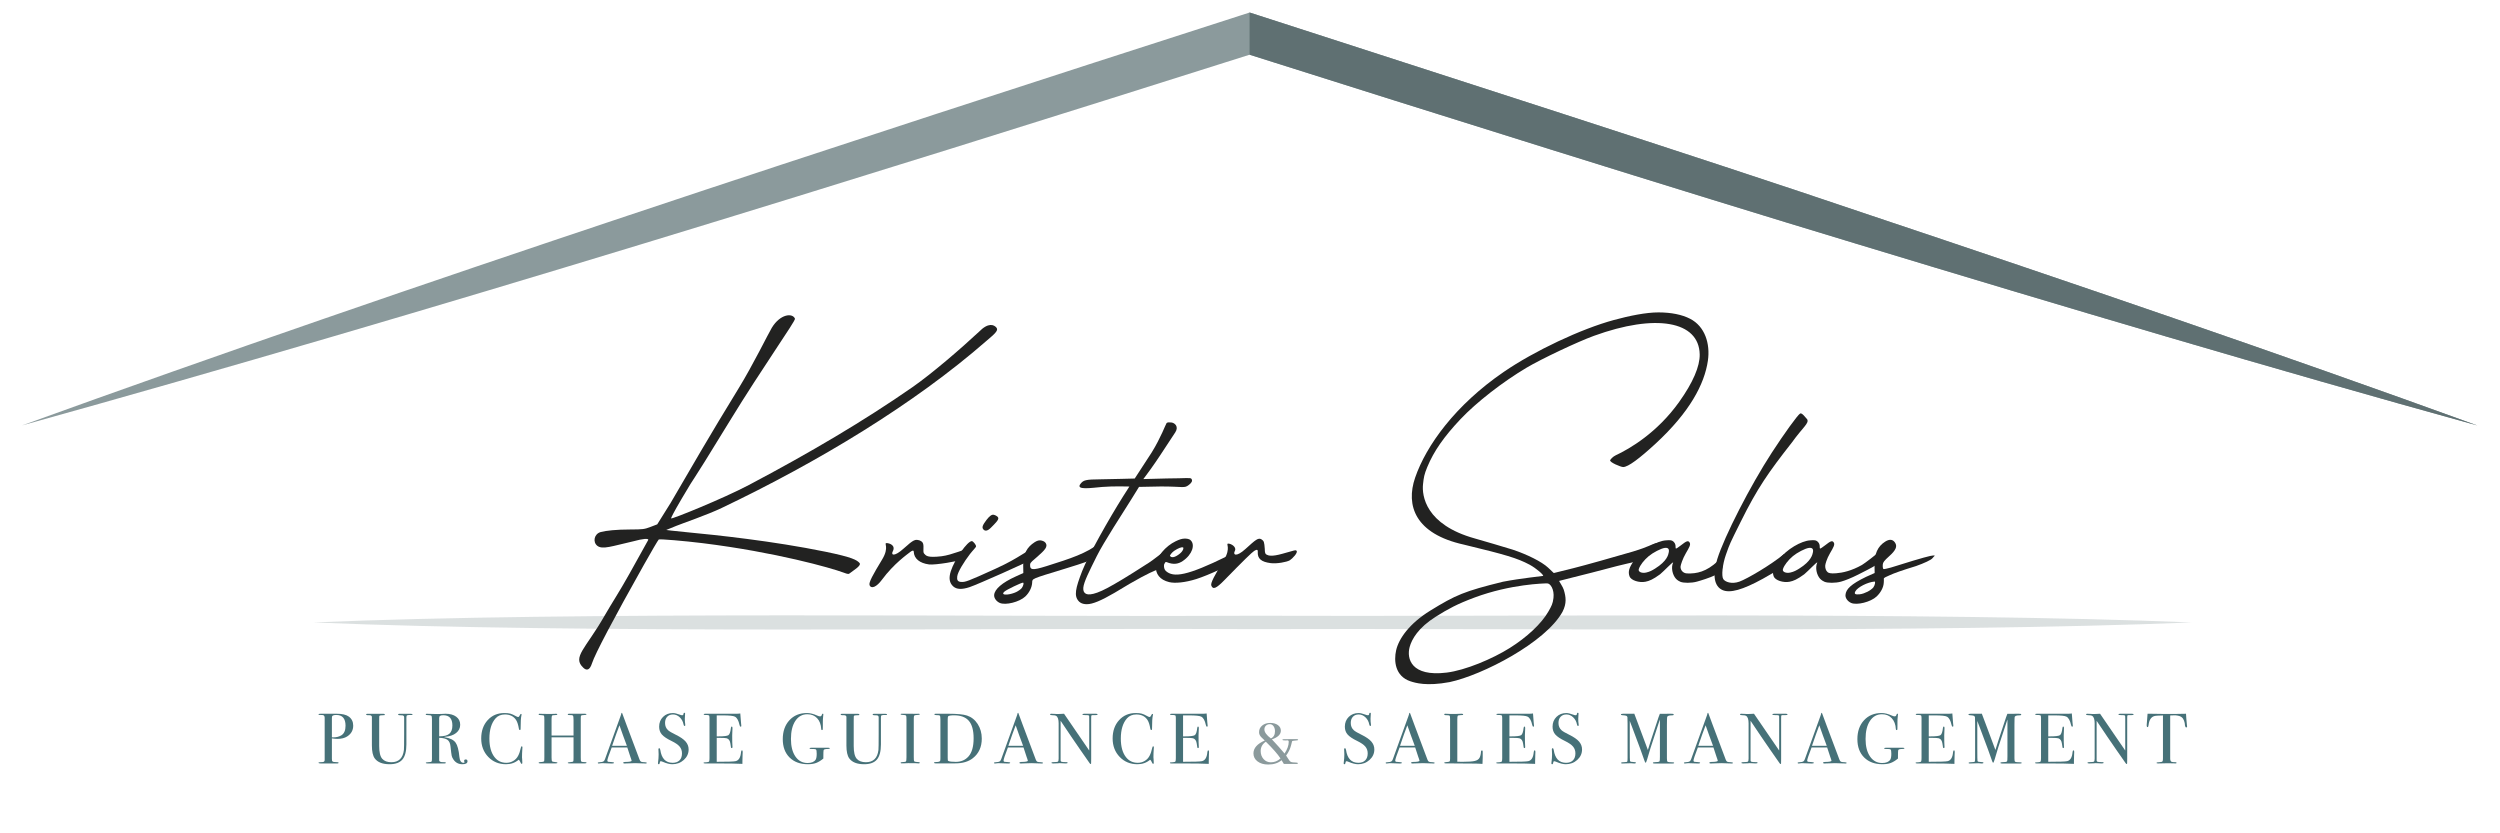 <?xml version="1.0" encoding="UTF-8" standalone="no"?>
<!DOCTYPE svg PUBLIC "-//W3C//DTD SVG 1.1//EN" "http://www.w3.org/Graphics/SVG/1.1/DTD/svg11.dtd">
<svg width="100%" height="100%" viewBox="0 0 300 100" version="1.1" xmlns="http://www.w3.org/2000/svg" xmlns:xlink="http://www.w3.org/1999/xlink" xml:space="preserve" xmlns:serif="http://www.serif.com/" style="fill-rule:evenodd;clip-rule:evenodd;stroke-linejoin:round;stroke-miterlimit:2;">
    <g id="Mesa-de-trabajo2" serif:id="Mesa de trabajo2" transform="matrix(1,0,0,0.943,0,0)">
        <rect x="0" y="0" width="300" height="106.036" style="fill:none;"/>
        <clipPath id="_clip1">
            <rect x="0" y="0" width="300" height="106.036"/>
        </clipPath>
        <g clip-path="url(#_clip1)">
            <g id="Mesa-de-trabajo1" serif:id="Mesa de trabajo1" transform="matrix(1.006,0,0,1.084,0,0)">
                <rect x="0" y="0" width="298.083" height="137" style="fill:none;"/>
                <g transform="matrix(0.975,0,0,0.96,2.619,1.468)">
                    <g id="Capa-1" serif:id="Capa 1">
                        <g>
                            <path d="M0,50.496C48.448,32.971 99.784,16.217 149.176,0.329L150.195,0L151.215,0.329C173.267,7.478 204.47,17.448 226.089,24.779C250.975,33.109 275.794,41.568 300.391,50.496C274.939,43.459 249.692,35.946 224.497,28.301C202.682,21.714 171.197,11.815 149.176,4.839L151.215,4.839C101.693,20.513 50.117,36.57 0,50.496" style="fill:rgb(139,154,156);fill-rule:nonzero;"/>
                            <g transform="matrix(1,0,0,1,300.39,0.001)">
                                <path d="M0,50.496C-24.597,41.568 -49.416,33.109 -74.302,24.779C-95.921,17.448 -127.124,7.478 -149.176,0.329L-150.196,0L-150.198,0L-150.198,5.161L-150.197,5.161C-128.231,12.118 -97.381,21.813 -75.894,28.301C-50.699,35.946 -25.452,43.459 0,50.496" style="fill:rgb(95,112,114);fill-rule:nonzero;"/>
                            </g>
                            <g opacity="0.31">
                                <g transform="matrix(0,1,1,0,150.56,-40.311)">
                                    <path d="M114.896,-114.902C113.518,-82.392 114.237,-32.999 114.075,-0.003C114.204,32.487 113.575,82.773 114.896,114.896C116.214,82.907 115.591,32.39 115.717,-0.003C115.551,-33.13 116.28,-82.211 114.896,-114.902" style="fill:rgb(139,154,156);fill-rule:nonzero;"/>
                                </g>
                            </g>
                            <g transform="matrix(1,0,0,1,71.253,43.399)">
                                <path d="M0,30.407C0.952,28.751 1.82,27.47 3.05,25.266C4.282,23.062 5.322,21.19 5.361,21.112C5.477,20.877 4.697,20.941 3.552,21.261C0.882,21.869 -0.22,22.306 -0.859,21.817C-1.449,21.361 -1.259,20.346 -0.436,20.13C0.254,19.953 1.396,19.824 3.205,19.819C4.703,19.817 4.909,19.789 5.655,19.503L6.469,19.192L8.112,16.565C10.631,12.254 12.769,8.513 16.45,2.52C18.173,-0.285 20.057,-4.138 20.481,-4.837C21.513,-6.546 23.027,-6.69 23.321,-5.956C23.42,-5.704 19.336,0.022 15.294,6.63C9.547,16.031 11.74,12.195 9.5,15.988C8.445,17.778 8.147,18.409 8.161,18.463C8.204,18.606 14.566,16.026 17.68,14.38C25.1,10.462 31.78,6.529 37.705,2.408C40.036,0.785 43.562,-2.241 45.816,-4.342C47,-5.553 47.658,-5.191 47.93,-4.909C48.227,-4.592 48.016,-4.293 46.762,-3.258C37.877,4.502 26.184,11.543 14.355,17.188C12.598,18.029 9.482,19.095 8.804,19.375L7.568,19.879L8.183,19.956C8.519,19.998 9.421,20.092 10.186,20.163C13.602,20.487 20.612,21.221 27.052,22.54C30.406,23.231 30.879,23.557 31.21,23.905C31.52,24.229 30.418,24.85 30.105,25.114C29.877,25.306 29.839,25.303 29.26,25.09C27.742,24.523 20.975,22.601 12.024,21.492C9.796,21.216 6.791,20.965 6.658,21.042C6.59,21.082 5.764,22.485 4.822,24.165C1.127,30.734 -1.158,35.066 -1.508,36.172C-1.785,37.049 -2.17,37.097 -2.552,36.746C-3.981,35.432 -2.295,34.42 0,30.407" style="fill:rgb(34,34,33);fill-rule:nonzero;"/>
                            </g>
                            <g transform="matrix(1,0,0,1,105.241,68.056)">
                                <path d="M0,-1.174C0.908,-2.669 0.182,-3.175 0.521,-3.175C0.89,-3.175 1.681,-2.905 1.301,-2.174C1.037,-1.667 1.51,-1.497 2.623,-2.504C3.893,-3.65 4.051,-3.659 4.604,-3.493C4.918,-3.341 5.081,-3.222 5.051,-2.575C5.035,-2.319 5.031,-2.001 5.12,-1.906C5.371,-1.642 5.464,-1.355 7.266,-1.565C8.524,-1.715 10.283,-2.528 10.408,-2.422C10.648,-2.215 10.157,-1.38 9.848,-1.194C9.47,-0.972 6.473,-0.468 5.736,-0.563C4.593,-0.713 3.893,-1.275 3.864,-2.122C3.856,-2.383 3.556,-2.185 3.415,-2.072C3.104,-1.822 1.44,-0.675 -0.025,1.304C-0.666,2.178 -1.337,2.485 -1.543,1.965C-1.668,1.653 -1.131,0.69 0,-1.174" style="fill:rgb(34,34,33);fill-rule:nonzero;"/>
                            </g>
                            <g transform="matrix(1,0,0,1,147.053,67.825)">
                                <path d="M0,-0.882C0.908,-2.377 0.182,-2.883 0.521,-2.883C0.89,-2.883 1.585,-2.456 1.336,-1.989C1.065,-1.485 1.51,-1.205 2.623,-2.212C3.893,-3.358 4.208,-3.659 4.621,-3.382C4.893,-3.199 4.937,-3.067 4.997,-2.236C5.015,-1.987 4.976,-1.677 5.198,-1.544C5.42,-1.412 5.836,-1.264 7.161,-1.641C8.79,-2.104 8.75,-2.117 8.875,-2.012C9.115,-1.805 8.364,-1.025 8.055,-0.839C7.677,-0.617 6.455,-0.397 5.718,-0.493C4.575,-0.642 4.085,-1.032 4.14,-1.883C4.159,-2.178 4.007,-2.173 3.704,-1.987C3.425,-1.811 2.38,-0.79 0.053,1.591C-0.943,2.612 -1.337,2.777 -1.543,2.257C-1.668,1.945 -1.131,0.982 0,-0.882" style="fill:rgb(34,34,33);fill-rule:nonzero;"/>
                            </g>
                            <g transform="matrix(1,0,0,1,118.88,70.525)">
                                <path d="M0,-9.106C0.087,-9.086 0.473,-8.98 0.56,-8.735C0.648,-8.49 0.183,-8.047 -0.322,-7.537C-0.725,-7.123 -1.058,-7.055 -1.274,-7.337C-1.456,-7.57 -1.359,-7.838 -0.869,-8.483C-0.512,-8.947 -0.226,-9.158 0,-9.106M-2.669,-5.885C-2.522,-5.885 -2.141,-5.436 -2.154,-5.238C-2.162,-5.115 -2.564,-4.737 -2.892,-4.311C-3.636,-3.338 -4.386,-2.124 -4.456,-1.575C-4.506,-1.165 -4.429,-0.931 -4.012,-0.895C-3.475,-0.853 -3.221,-0.94 0.217,-2.502C3.422,-3.959 3.957,-4.788 4.809,-4.836C5.109,-4.853 4.792,-3.779 4.557,-3.6C4.217,-3.336 -1.974,-0.578 -2.952,-0.255C-3.882,0.052 -4.517,0.027 -4.933,-0.336C-5.417,-0.761 -5.516,-1.365 -5.237,-2.219C-4.764,-3.672 -3.213,-5.885 -2.669,-5.885" style="fill:rgb(34,34,33);fill-rule:nonzero;"/>
                            </g>
                            <g transform="matrix(1,0,0,1,122.472,67.329)">
                                <path d="M0,2.39C-0.212,2.39 -1.994,3.242 -2.262,3.476C-2.588,3.761 -2.408,3.88 -1.932,3.844C-1.594,3.82 -1.105,3.673 -0.84,3.544C-0.574,3.415 -0.267,3.196 -0.157,3.055C0.04,2.803 0.137,2.39 0,2.39M2.118,-2.781C2.32,-2.763 2.623,-2.674 2.76,-2.476C3.09,-2.005 2.644,-1.573 1.778,-0.805C1.223,-0.308 0.882,-0.094 0.87,0.159C0.828,0.837 1.093,0.932 2.882,0.367C5.844,-0.568 7.756,-1.179 9.398,-2.472C9.688,-2.7 8.746,-0.869 8.51,-0.548C8.367,-0.35 7.64,-0.083 5.184,0.67C0.893,1.984 1.154,1.871 1.119,2.41C1.081,2.992 0.766,3.619 0.28,4.082C-0.43,4.756 -2.148,5.188 -2.849,4.867C-3.272,4.675 -3.555,4.273 -3.531,3.906C-3.484,3.19 -2.548,2.386 -0.898,1.639L0.039,1.214L0.024,0.284C0.001,-1.136 0.511,-1.977 1.432,-2.561C1.69,-2.723 1.921,-2.798 2.118,-2.781" style="fill:rgb(34,34,33);fill-rule:nonzero;"/>
                            </g>
                            <g transform="matrix(1,0,0,1,129.707,54.149)">
                                <path d="M0,14.16C0.71,12.33 3.253,7.812 4.998,5.041L5.781,3.816C5.781,3.816 3.815,3.752 2.447,3.869C1.08,3.986 -0.837,4.294 -0.202,3.488C0.161,3.026 0.412,2.949 2.28,2.933C3.246,2.925 6.433,2.838 6.433,2.838L8.503,-0.342C9.631,-2.161 10.238,-3.841 10.333,-3.948C10.434,-4.058 10.741,-4.037 10.917,-4.015C11.348,-3.968 11.845,-3.503 11.399,-2.817C11.203,-2.513 10.364,-1.235 9.53,0.024C8.699,1.284 7.902,2.356 7.782,2.509L7.487,2.904L10.365,2.829C12.767,2.82 13.253,2.695 13.375,2.879C13.56,3.145 13.349,3.396 13.034,3.636C12.482,4.058 12.407,3.809 9.656,3.809L6.957,3.862L6.05,5.325C4.95,7.083 2.625,10.65 1.795,12.315C0.883,14.15 0.204,15.471 0.141,16.198C0.108,16.595 0.246,16.803 0.424,16.906C0.532,16.967 1.045,17.325 3.152,16.189C4.151,15.65 5.604,14.785 7.737,13.405C8.904,12.71 10.085,11.638 10.227,11.597C10.427,11.539 10.162,12.186 10.297,12.408C10.449,12.659 9.879,13.527 9.742,13.731C9.493,14.103 9.686,13.313 3.954,16.818C2.328,17.763 1.293,18.205 0.578,18.205C-0.127,18.218 -0.407,17.85 -0.407,17.85C-1.028,17.199 -0.816,16.271 0,14.16" style="fill:rgb(34,34,33);fill-rule:nonzero;"/>
                            </g>
                            <g transform="matrix(1,0,0,1,142.032,68.752)">
                                <path d="M0,-3.354C-0.171,-3.389 -0.573,-3.258 -1.07,-2.919C-1.348,-2.73 -1.612,-2.367 -1.577,-2.308C-1.447,-2.08 -1.057,-2.02 -0.355,-2.596C0.063,-2.939 0.128,-3.328 0,-3.354M0.165,-4.418C0.453,-4.427 0.776,-4.395 0.959,-4.203C1.503,-3.683 1.184,-2.495 -0.013,-1.681C-0.538,-1.326 -1.125,-1.183 -2.012,-1.552C-2.356,-1.611 -2.44,-0.782 -2.084,-0.458C-1.145,0.386 0.515,0.136 5.389,-2.257C5.779,-2.449 4.74,-0.749 4.466,-0.621C3.468,-0.153 2.406,0.284 1.633,0.53C0.27,0.959 -0.981,1.073 -1.678,0.902C-2.824,0.62 -3.365,-0.091 -3.315,-1.107C-3.263,-2.175 -2.138,-3.497 -0.873,-4.1C-0.419,-4.316 -0.127,-4.405 0.165,-4.418" style="fill:rgb(34,34,33);fill-rule:nonzero;"/>
                            </g>
                            <g transform="matrix(1,0,0,1,186.604,49.27)">
                                <path d="M0,20.539C-0.354,20.539 -4.452,20.62 -8.898,22.272C-11.02,23.061 -12.116,23.661 -13.636,24.615C-15.768,25.953 -16.574,27.365 -16.832,28.33C-17.211,29.738 -16.652,31.981 -12.307,31.449C-10.006,31.167 -6.694,29.767 -4.582,28.44C-2.503,27.136 -0.699,25.473 0.164,23.949C0.521,23.321 0.686,23.025 0.766,22.323C0.883,21.276 0.397,20.539 0,20.539M13.627,-12.598C15.164,-12.593 16.486,-12.333 17.487,-11.816C19.291,-10.889 19.96,-8.779 19.659,-6.7C19.241,-3.817 17.43,-0.397 13.255,3.455C11.304,5.252 9.903,6.313 9.292,6.313C9.01,6.313 7.585,5.724 7.703,5.471C7.745,5.373 8.025,5.043 8.369,4.883C10.101,4.076 13.459,2.11 16.135,-1.638C17.845,-4.032 18.687,-6.022 18.656,-7.468C18.573,-11.55 13.272,-12.478 5.711,-9.73C3.742,-9.017 -0.732,-6.901 -2.518,-5.839C-5.446,-4.103 -8.657,-1.605 -10.604,0.454C-12.646,2.617 -13.869,4.375 -14.671,6.307C-15.045,7.206 -15.105,7.573 -15.195,8.424C-15.34,9.796 -14.912,13.364 -8.844,15.049C-8.27,15.21 -4.82,16.215 -4.223,16.413C-2.497,16.986 -0.675,17.876 0.117,18.622L0.805,19.274L3.205,18.679C4.528,18.353 8.423,17.252 10.475,16.65C12.579,16.008 12.648,15.791 13.313,15.627C15.126,15.182 12.22,17.518 10.752,17.898C10.162,18.05 9.469,18.171 8.563,18.413C6.569,18.944 4.063,19.587 3.119,19.814C2.173,20.043 1.482,20.221 1.456,20.237C1.433,20.254 1.936,20.99 2.025,21.314C2.294,22.189 2.406,22.983 1.871,24.016C-0.206,27.765 -7.906,31.752 -11.941,32.611C-14.79,33.141 -16.139,32.703 -16.736,32.513C-18.616,31.885 -18.779,30.02 -18.483,28.717C-18.159,27.302 -16.87,25.449 -14.296,23.864C-11.197,21.957 -10.147,21.503 -5.412,20.337C-3.199,19.908 -0.538,19.649 -0.505,19.624C-0.385,19.538 -1.33,18.694 -2.16,18.25C-3.669,17.449 -5.104,17.029 -10.186,15.801C-16.162,14.487 -17.333,11.022 -16.158,7.608C-14.807,3.68 -11.237,-1.271 -5.313,-5.323C-1.565,-7.891 4.153,-10.585 8.17,-11.671C10.036,-12.178 12.091,-12.602 13.627,-12.598" style="fill:rgb(34,34,33);fill-rule:nonzero;"/>
                            </g>
                            <g transform="matrix(1,0,0,1,200.988,68.793)">
                                <path d="M0,-3.322C-0.453,-3.268 -1.452,-2.744 -1.96,-2.318C-2.535,-1.838 -3.028,-1.213 -3.182,-0.726C-3.286,-0.396 -2.81,-0.185 -2.268,-0.311C-1.812,-0.418 -1.556,-0.565 -1.187,-0.793C0.311,-1.725 0.429,-2.509 0.48,-2.747C0.585,-3.226 0.38,-3.367 0,-3.322M0.128,-4.245C0.596,-4.275 0.853,-4.316 1.116,-4.038C1.293,-3.855 1.327,-3.607 1.318,-3.476C1.31,-3.344 1.336,-3.239 1.378,-3.239C1.418,-3.239 1.614,-3.357 1.98,-3.642C2.635,-4.153 2.862,-4.279 3.045,-3.97C3.191,-3.723 3.004,-3.396 2.579,-2.673C2.175,-1.985 1.938,-1.214 1.929,-1.039C1.906,-0.62 2.221,-0.222 2.727,-0.201C3.918,-0.153 5.084,-0.406 6.484,-1.697C6.908,-2.088 7.605,-0.664 6.299,-0.045C5.426,0.37 4.413,0.665 3.928,0.802C3.242,0.994 2.286,0.981 1.909,0.821C1.783,0.771 1.532,0.634 1.352,0.433C0.955,-0.018 0.728,-0.902 1.027,-1.547C0.923,-1.59 -0.046,-0.539 -0.574,-0.097C-1.452,0.545 -1.903,0.724 -2.374,0.816C-3.128,0.962 -4.135,0.649 -4.312,0.158C-4.516,-0.413 -4.381,-0.926 -3.708,-1.85C-2.731,-3.182 -0.912,-4.178 0.128,-4.245" style="fill:rgb(34,34,33);fill-rule:nonzero;"/>
                            </g>
                            <g transform="matrix(1,0,0,1,218.624,68.793)">
                                <path d="M0,-3.322C-0.453,-3.268 -1.452,-2.744 -1.96,-2.318C-2.535,-1.838 -3.028,-1.213 -3.182,-0.726C-3.286,-0.396 -2.81,-0.185 -2.268,-0.311C-1.812,-0.418 -1.556,-0.565 -1.187,-0.793C0.311,-1.725 0.432,-2.536 0.48,-2.747C0.589,-3.225 0.38,-3.367 0,-3.322M0.128,-4.245C0.596,-4.275 0.853,-4.316 1.116,-4.038C1.293,-3.855 1.327,-3.607 1.318,-3.476C1.31,-3.344 1.336,-3.239 1.378,-3.239C1.418,-3.239 1.614,-3.357 1.98,-3.642C2.635,-4.153 2.862,-4.279 3.045,-3.97C3.191,-3.723 3.004,-3.396 2.579,-2.673C2.175,-1.985 2.002,-1.333 1.993,-1.157C1.977,-0.862 2.067,-0.529 2.298,-0.347C2.396,-0.271 2.609,-0.159 3.318,-0.22C4.117,-0.277 5.222,-0.521 6.487,-1.237C6.815,-1.423 8.283,-2.555 8.504,-2.789C9.964,-3.542 9.588,-3.276 9.626,-2.991C9.672,-2.653 9.899,-2.27 8.21,-1.223C7.668,-0.887 6.719,-0.41 6.018,-0.057C5.155,0.379 4.413,0.665 3.928,0.802C3.242,0.994 2.286,0.981 1.909,0.821C1.783,0.771 1.532,0.634 1.352,0.433C0.955,-0.018 0.728,-0.902 1.027,-1.547C0.923,-1.59 -0.046,-0.539 -0.574,-0.097C-1.452,0.545 -1.903,0.724 -2.374,0.816C-3.128,0.962 -4.135,0.649 -4.312,0.158C-4.516,-0.413 -4.381,-0.926 -3.708,-1.85C-2.731,-3.182 -0.912,-4.178 0.128,-4.245" style="fill:rgb(34,34,33);fill-rule:nonzero;"/>
                            </g>
                            <g transform="matrix(1,0,0,1,207.412,53.101)">
                                <path d="M0,13.733C0.857,10.977 4.026,4.788 6.667,0.726C8.194,-1.622 9.815,-3.864 10.13,-4.061C10.357,-4.199 10.8,-3.561 11,-3.355C11.255,-2.861 10.489,-2.416 9.13,-0.525C6.236,3.162 4.917,5.047 2.869,9.166C1.504,11.918 1.559,11.776 1.055,13.202C0.639,14.381 0.487,15.8 0.736,16.187C0.956,16.526 1.757,16.833 2.699,16.497C3.638,16.164 6.635,14.405 8.179,13.109C8.269,13.033 8.118,13.436 8.219,13.374C10.196,12.131 8.398,14.502 7.104,15.268C6.598,15.567 6.076,15.866 5.571,16.145C3.096,17.504 1.556,17.932 0.636,17.524C-0.382,17.068 -0.612,15.709 0,13.733" style="fill:rgb(34,34,33);fill-rule:nonzero;"/>
                            </g>
                            <g transform="matrix(1,0,0,1,226.655,67.396)">
                                <path d="M0,2.189C-0.863,2.26 -2.061,2.881 -2.338,3.363C-2.552,3.733 -2.335,3.789 -1.859,3.753C-1.521,3.729 -1.135,3.565 -0.871,3.436C-0.605,3.307 -0.27,3.06 -0.16,2.919C0.038,2.667 0.137,2.178 0,2.189M1.985,-2.913C2.187,-2.895 2.353,-2.787 2.49,-2.589C2.82,-2.118 2.614,-1.64 1.748,-0.873C1.193,-0.375 1.016,-0.148 1.004,0.105C0.994,0.259 0.99,0.379 1.011,0.464C1.029,0.537 1.029,0.631 1.093,0.656C1.164,0.685 1.306,0.639 1.464,0.611C1.737,0.563 2.162,0.432 2.82,0.224C5.783,-0.711 6.921,-0.999 7.17,-0.999C7.529,-0.999 7.313,-0.981 7.077,-0.66C6.934,-0.462 6.073,-0.057 5.066,0.297C3.366,0.817 2.394,1.161 1.838,1.421C1.436,1.609 1.139,1.707 1.13,1.844C1.143,2.007 1.138,2.159 1.122,2.357C1.084,2.938 0.736,3.552 0.25,4.014C-0.46,4.688 -2.178,5.12 -2.879,4.799C-3.302,4.607 -3.585,4.206 -3.561,3.839C-3.514,3.122 -2.89,2.509 -1.036,1.612L0.009,1.146L-0.006,0.217C-0.029,-1.203 0.377,-2.109 1.299,-2.693C1.557,-2.856 1.788,-2.931 1.985,-2.913" style="fill:rgb(34,34,33);fill-rule:nonzero;"/>
                            </g>
                            <g transform="matrix(1,0,0,1,39.588,90.361)">
                                <path d="M0,-3.144C0,-4.022 -0.375,-4.462 -1.125,-4.462C-1.375,-4.462 -1.538,-4.421 -1.616,-4.339C-1.652,-4.304 -1.669,-4.214 -1.669,-4.066L-1.669,-1.728C-1.622,-1.724 -1.568,-1.72 -1.508,-1.72C-1.116,-1.72 -0.782,-1.805 -0.509,-1.975C-0.169,-2.186 0,-2.575 0,-3.144M0.938,-3.153C0.938,-2.587 0.69,-2.148 0.197,-1.833C-0.113,-1.636 -0.506,-1.537 -0.982,-1.537C-1.185,-1.537 -1.414,-1.557 -1.669,-1.598L-1.669,0.882C-1.669,1.016 -1.664,1.1 -1.652,1.135C-1.622,1.217 -1.557,1.266 -1.455,1.284C-1.283,1.307 -1.116,1.318 -0.955,1.318C-0.889,1.318 -0.857,1.339 -0.857,1.379C-0.857,1.438 -0.899,1.467 -0.982,1.467L-3.036,1.467C-3.214,1.467 -3.303,1.438 -3.303,1.379C-3.303,1.339 -3.241,1.318 -3.117,1.318C-2.836,1.318 -2.676,1.293 -2.634,1.24C-2.586,1.216 -2.56,1.159 -2.553,1.065L-2.553,-4.094C-2.553,-4.276 -2.605,-4.387 -2.705,-4.427C-2.765,-4.45 -2.869,-4.462 -3.018,-4.462L-3.17,-4.462C-3.259,-4.462 -3.303,-4.485 -3.303,-4.533C-3.303,-4.584 -3.22,-4.611 -3.053,-4.611L-1.089,-4.611C-0.411,-4.611 0.086,-4.494 0.402,-4.261C0.759,-3.999 0.938,-3.629 0.938,-3.153" style="fill:rgb(70,113,120);fill-rule:nonzero;"/>
                            </g>
                            <g transform="matrix(1,0,0,1,47.784,91.845)">
                                <path d="M0,-6.007C0,-5.961 -0.054,-5.938 -0.161,-5.938L-0.463,-5.938C-0.613,-5.938 -0.703,-5.9 -0.731,-5.824C-0.744,-5.783 -0.75,-5.716 -0.75,-5.623L-0.75,-2.354C-0.75,-1.505 -0.912,-0.887 -1.236,-0.501C-1.561,-0.115 -2.083,0.079 -2.803,0.079C-3.666,0.079 -4.274,-0.16 -4.625,-0.637C-4.857,-0.958 -4.972,-1.484 -4.972,-2.217L-4.972,-5.72C-4.991,-5.824 -5.063,-5.888 -5.189,-5.911C-5.227,-5.917 -5.337,-5.919 -5.524,-5.919C-5.626,-5.931 -5.677,-5.961 -5.677,-6.007C-5.677,-6.059 -5.636,-6.086 -5.553,-6.086L-3.544,-6.086C-3.443,-6.086 -3.392,-6.053 -3.392,-5.99C-3.392,-5.95 -3.41,-5.925 -3.445,-5.921C-3.481,-5.914 -3.601,-5.908 -3.803,-5.903C-3.886,-5.903 -3.944,-5.897 -3.972,-5.885C-4.032,-5.862 -4.066,-5.822 -4.071,-5.763C-4.077,-5.74 -4.079,-5.575 -4.079,-5.268L-4.079,-2.15C-4.079,-1.384 -3.955,-0.861 -3.704,-0.584C-3.455,-0.305 -3.083,-0.166 -2.588,-0.166C-1.684,-0.166 -1.172,-0.667 -1.053,-1.669C-1.035,-1.82 -1.026,-2.457 -1.026,-3.582L-1.026,-5.66C-1.026,-5.788 -1.089,-5.866 -1.213,-5.895C-1.256,-5.906 -1.378,-5.912 -1.579,-5.912C-1.699,-5.912 -1.759,-5.944 -1.759,-6.007C-1.759,-6.059 -1.716,-6.086 -1.633,-6.086L-0.206,-6.086C-0.069,-6.086 0,-6.059 0,-6.007" style="fill:rgb(70,113,120);fill-rule:nonzero;"/>
                            </g>
                            <g transform="matrix(1,0,0,1,52.66,90.491)">
                                <path d="M0,-3.308C0,-4.141 -0.369,-4.557 -1.107,-4.557C-1.304,-4.557 -1.437,-4.531 -1.508,-4.479C-1.581,-4.426 -1.616,-4.332 -1.616,-4.198L-1.616,-1.981C-1.045,-1.975 -0.633,-2.078 -0.38,-2.287C-0.127,-2.497 0,-2.837 0,-3.308M1.848,1.066C1.848,1.311 1.639,1.433 1.223,1.433C0.759,1.433 0.396,1.244 0.135,0.865C0.021,0.702 -0.052,0.545 -0.085,0.394C-0.117,0.243 -0.167,-0.142 -0.232,-0.758C-0.268,-1.131 -0.39,-1.394 -0.598,-1.549C-0.807,-1.702 -1.146,-1.786 -1.616,-1.797L-1.616,0.953C-1.616,1.069 -1.521,1.142 -1.33,1.171C-1.277,1.177 -1.14,1.183 -0.919,1.188C-0.842,1.188 -0.803,1.211 -0.803,1.259C-0.803,1.311 -0.854,1.337 -0.955,1.337L-3.053,1.337C-3.185,1.337 -3.25,1.311 -3.25,1.259C-3.25,1.218 -3.164,1.194 -2.991,1.188C-2.712,1.183 -2.56,1.148 -2.536,1.084C-2.512,1.054 -2.5,0.941 -2.5,0.744L-2.5,-4.077C-2.5,-4.309 -2.525,-4.449 -2.576,-4.496C-2.627,-4.542 -2.78,-4.569 -3.036,-4.575C-3.185,-4.575 -3.258,-4.6 -3.258,-4.653C-3.258,-4.711 -3.211,-4.741 -3.117,-4.741C-3.098,-4.741 -3.072,-4.737 -3.036,-4.732L-1.848,-4.705C-1.729,-4.705 -1.562,-4.709 -1.348,-4.717C-1.11,-4.732 -0.943,-4.741 -0.848,-4.741C-0.295,-4.741 0.144,-4.62 0.468,-4.378C0.793,-4.136 0.955,-3.809 0.955,-3.396C0.955,-2.988 0.788,-2.651 0.456,-2.387C0.122,-2.121 -0.33,-1.967 -0.902,-1.919C-0.955,-1.914 -0.985,-1.906 -0.992,-1.894C-0.992,-1.871 -0.962,-1.858 -0.902,-1.858C-0.277,-1.754 0.153,-1.539 0.389,-1.215C0.624,-0.891 0.78,-0.306 0.857,0.54C0.904,1.019 1.071,1.259 1.358,1.259C1.446,1.259 1.491,1.241 1.491,1.207C1.491,1.2 1.488,1.194 1.482,1.188C1.452,1.125 1.437,1.073 1.437,1.031C1.437,0.909 1.503,0.848 1.634,0.848C1.776,0.848 1.848,0.922 1.848,1.066" style="fill:rgb(70,113,120);fill-rule:nonzero;"/>
                            </g>
                            <g transform="matrix(1,0,0,1,61.232,87.725)">
                                <path d="M0,2.138C0,2.133 -0.006,2.211 -0.017,2.374C-0.041,2.701 -0.054,3.026 -0.054,3.353C-0.054,3.393 -0.047,3.467 -0.035,3.575C-0.024,3.683 -0.017,3.812 -0.017,3.963L-0.017,4.042C-0.017,4.118 -0.041,4.155 -0.088,4.155C-0.137,4.155 -0.178,4.111 -0.214,4.025C-0.298,3.82 -0.381,3.696 -0.463,3.649C-0.892,4.015 -1.408,4.199 -2.008,4.199C-2.884,4.199 -3.609,3.901 -4.183,3.304C-4.757,2.708 -5.045,1.955 -5.045,1.047C-5.045,0.133 -4.781,-0.614 -4.254,-1.193C-3.727,-1.772 -3.047,-2.061 -2.213,-2.061C-1.911,-2.061 -1.668,-2.037 -1.486,-1.988C-1.304,-1.938 -1.08,-1.837 -0.812,-1.686C-0.681,-1.61 -0.583,-1.573 -0.517,-1.573C-0.463,-1.573 -0.414,-1.619 -0.366,-1.713C-0.289,-1.875 -0.225,-1.956 -0.178,-1.956C-0.131,-1.956 -0.107,-1.933 -0.107,-1.887C-0.107,-1.864 -0.113,-1.826 -0.125,-1.774C-0.191,-1.495 -0.223,-0.97 -0.223,-0.202C-0.223,-0.091 -0.232,-0.027 -0.249,-0.01C-0.268,0.007 -0.291,0.017 -0.321,0.017C-0.381,0.017 -0.42,-0.039 -0.437,-0.15C-0.514,-0.615 -0.624,-0.961 -0.767,-1.189C-1.059,-1.654 -1.517,-1.887 -2.142,-1.887C-2.624,-1.887 -3.006,-1.73 -3.286,-1.415C-3.792,-0.85 -4.044,-0.024 -4.044,1.065C-4.044,2.037 -3.836,2.791 -3.419,3.326C-3.057,3.792 -2.575,4.025 -1.973,4.025C-1.663,4.025 -1.38,3.949 -1.125,3.797C-0.868,3.646 -0.671,3.438 -0.531,3.173C-0.391,2.908 -0.283,2.59 -0.206,2.217C-0.176,2.077 -0.137,2.008 -0.088,2.008C-0.03,2.008 0,2.052 0,2.138" style="fill:rgb(70,113,120);fill-rule:nonzero;"/>
                            </g>
                            <g transform="matrix(1,0,0,1,69.063,85.829)">
                                <path d="M0,5.911C0,5.963 -0.056,5.99 -0.168,5.99L-2.109,5.99C-2.227,5.99 -2.286,5.967 -2.286,5.921C-2.286,5.874 -2.147,5.842 -1.872,5.824C-1.725,5.814 -1.639,5.788 -1.616,5.75C-1.593,5.714 -1.581,5.578 -1.581,5.346L-1.581,2.803L-4.269,2.803L-4.269,5.274C-4.269,5.536 -4.248,5.691 -4.205,5.737C-4.164,5.783 -4.025,5.816 -3.785,5.833C-3.631,5.845 -3.554,5.871 -3.554,5.911C-3.554,5.963 -3.614,5.99 -3.732,5.99L-5.67,5.99C-5.79,5.99 -5.848,5.967 -5.848,5.921C-5.848,5.874 -5.79,5.845 -5.67,5.833C-5.593,5.827 -5.512,5.822 -5.428,5.816C-5.298,5.804 -5.214,5.775 -5.179,5.728C-5.161,5.699 -5.152,5.537 -5.152,5.24L-5.152,0.636C-5.152,0.376 -5.166,0.221 -5.192,0.175C-5.219,0.128 -5.313,0.101 -5.473,0.097C-5.658,0.084 -5.767,0.075 -5.8,0.069C-5.832,0.063 -5.848,0.038 -5.848,-0.004C-5.848,-0.054 -5.81,-0.079 -5.732,-0.079C-5.709,-0.079 -5.658,-0.075 -5.58,-0.07C-5.432,-0.058 -5.081,-0.052 -4.527,-0.052C-4.224,-0.052 -4.012,-0.057 -3.894,-0.065C-3.851,-0.074 -3.798,-0.079 -3.732,-0.079C-3.625,-0.079 -3.571,-0.05 -3.571,0.009C-3.571,0.061 -3.668,0.088 -3.861,0.088C-4.056,0.088 -4.172,0.11 -4.21,0.154C-4.249,0.198 -4.269,0.337 -4.269,0.569L-4.269,2.584L-1.581,2.584L-1.581,0.701C-1.581,0.391 -1.604,0.209 -1.652,0.154C-1.7,0.098 -1.866,0.073 -2.152,0.08C-2.241,0.08 -2.286,0.053 -2.286,-0C-2.286,-0.052 -2.236,-0.079 -2.134,-0.079L-0.188,-0.079C-0.062,-0.079 0,-0.052 0,-0C0,0.053 -0.131,0.082 -0.394,0.087C-0.471,0.087 -0.527,0.093 -0.563,0.105C-0.623,0.122 -0.66,0.154 -0.674,0.201C-0.689,0.248 -0.696,0.384 -0.696,0.612L-0.696,5.257C-0.696,5.536 -0.683,5.699 -0.653,5.745C-0.594,5.81 -0.424,5.842 -0.141,5.842C-0.047,5.831 0,5.854 0,5.911" style="fill:rgb(70,113,120);fill-rule:nonzero;"/>
                            </g>
                            <g transform="matrix(1,0,0,1,74.009,87.802)">
                                <path d="M0,1.87C-0.097,1.608 -0.257,1.176 -0.481,0.571L-0.909,-0.639C-1.158,0.004 -1.457,0.841 -1.806,1.87L0,1.87ZM2.429,3.96C2.429,4.01 2.384,4.035 2.294,4.035C2.235,4.035 2.181,4.032 2.134,4.026L1,3.991L-0.135,4.026C-0.176,4.032 -0.22,4.035 -0.268,4.035C-0.387,4.035 -0.446,4.004 -0.446,3.943C-0.446,3.876 -0.366,3.843 -0.206,3.843C0.319,3.837 0.58,3.786 0.58,3.689C0.58,3.684 0.574,3.661 0.562,3.621L0.49,3.389L0.443,3.267C0.39,3.087 0.259,2.689 0.051,2.071L-1.857,2.071C-2.215,3.002 -2.393,3.538 -2.393,3.677C-2.393,3.758 -2.357,3.808 -2.286,3.825C-2.268,3.831 -2.119,3.843 -1.84,3.861C-1.667,3.867 -1.581,3.896 -1.581,3.948C-1.581,4.005 -1.658,4.035 -1.812,4.035C-2.086,4.035 -2.405,4.024 -2.768,4.001C-2.857,3.995 -2.95,3.991 -3.044,3.991C-3.14,3.991 -3.232,4.001 -3.321,4.02C-3.369,4.03 -3.408,4.035 -3.438,4.035C-3.521,4.035 -3.562,4.009 -3.562,3.957C-3.562,3.903 -3.469,3.875 -3.281,3.869C-3.094,3.863 -2.958,3.835 -2.875,3.785C-2.791,3.736 -2.727,3.641 -2.678,3.501C-1.913,1.351 -1.289,-0.375 -0.808,-1.677C-0.795,-1.746 -0.767,-1.824 -0.726,-1.909L-0.688,-2.068C-0.67,-2.133 -0.646,-2.165 -0.617,-2.165C-0.598,-2.165 -0.583,-2.148 -0.572,-2.112C-0.495,-1.886 -0.319,-1.411 -0.045,-0.689C0.169,-0.124 0.703,1.294 1.553,3.563C1.601,3.695 1.662,3.779 1.736,3.815C1.811,3.851 1.964,3.871 2.196,3.878C2.352,3.884 2.429,3.912 2.429,3.96" style="fill:rgb(70,113,120);fill-rule:nonzero;"/>
                            </g>
                            <g transform="matrix(1,0,0,1,81.562,87.436)">
                                <path d="M0,2.68C0,3.181 -0.196,3.607 -0.585,3.959C-0.975,4.312 -1.444,4.488 -1.992,4.488C-2.313,4.488 -2.697,4.392 -3.143,4.199C-3.262,4.147 -3.352,4.121 -3.41,4.121C-3.483,4.121 -3.528,4.202 -3.545,4.362C-3.551,4.446 -3.59,4.488 -3.661,4.488C-3.721,4.488 -3.751,4.452 -3.751,4.383C-3.751,4.337 -3.747,4.301 -3.742,4.278C-3.693,3.924 -3.67,3.595 -3.67,3.292C-3.67,3.233 -3.676,3.07 -3.688,2.803C-3.693,2.768 -3.697,2.721 -3.697,2.663C-3.697,2.575 -3.661,2.531 -3.59,2.531C-3.53,2.531 -3.489,2.602 -3.464,2.743C-3.31,3.79 -2.806,4.314 -1.956,4.314C-1.593,4.314 -1.312,4.212 -1.112,4.011C-0.913,3.81 -0.812,3.528 -0.812,3.16C-0.812,2.835 -0.909,2.557 -1.102,2.327C-1.297,2.096 -1.628,1.869 -2.099,1.641C-2.664,1.368 -3.057,1.102 -3.277,0.847C-3.498,0.591 -3.607,0.273 -3.607,-0.105C-3.607,-0.588 -3.448,-0.987 -3.13,-1.301C-2.811,-1.615 -2.408,-1.772 -1.919,-1.772C-1.718,-1.772 -1.437,-1.705 -1.081,-1.573C-0.955,-1.525 -0.863,-1.502 -0.803,-1.502C-0.739,-1.502 -0.695,-1.514 -0.674,-1.537C-0.654,-1.56 -0.634,-1.621 -0.617,-1.72C-0.604,-1.779 -0.572,-1.808 -0.518,-1.808C-0.458,-1.808 -0.428,-1.772 -0.428,-1.703C-0.428,-1.657 -0.432,-1.621 -0.437,-1.598C-0.456,-1.458 -0.465,-1.29 -0.465,-1.091C-0.465,-0.813 -0.45,-0.591 -0.42,-0.429L-0.411,-0.289C-0.405,-0.224 -0.432,-0.192 -0.491,-0.192C-0.557,-0.192 -0.602,-0.259 -0.625,-0.393C-0.691,-0.737 -0.846,-1.023 -1.09,-1.254C-1.334,-1.484 -1.607,-1.598 -1.911,-1.598C-2.208,-1.598 -2.445,-1.506 -2.621,-1.319C-2.796,-1.133 -2.884,-0.88 -2.884,-0.559C-2.884,-0.186 -2.757,0.113 -2.5,0.34C-2.358,0.468 -2.048,0.649 -1.572,0.882C-1.013,1.155 -0.61,1.433 -0.366,1.715C-0.122,1.998 0,2.319 0,2.68" style="fill:rgb(70,113,120);fill-rule:nonzero;"/>
                            </g>
                            <g transform="matrix(1,0,0,1,88.178,87.183)">
                                <path d="M0,3.23C0,3.253 -0.005,3.396 -0.017,3.658C-0.03,3.919 -0.035,4.17 -0.035,4.409L-0.035,4.697C-0.619,4.663 -1.774,4.644 -3.499,4.644L-4.615,4.644C-4.728,4.644 -4.786,4.621 -4.786,4.574C-4.786,4.543 -4.767,4.525 -4.732,4.52C-4.713,4.52 -4.601,4.512 -4.392,4.496C-4.238,4.485 -4.144,4.452 -4.11,4.399C-4.078,4.347 -4.062,4.209 -4.062,3.988L-4.062,-0.934C-4.062,-1.103 -4.087,-1.204 -4.138,-1.236C-4.189,-1.269 -4.351,-1.285 -4.625,-1.285C-4.72,-1.285 -4.767,-1.309 -4.767,-1.359C-4.767,-1.408 -4.702,-1.433 -4.571,-1.433L-0.785,-1.433C-0.607,-1.433 -0.443,-1.444 -0.294,-1.467C-0.283,-1.218 -0.255,-0.872 -0.214,-0.428L-0.178,-0.053C-0.172,-0.024 -0.169,0.014 -0.169,0.06C-0.169,0.119 -0.196,0.148 -0.249,0.148C-0.315,0.148 -0.362,0.075 -0.392,-0.072C-0.506,-0.599 -0.69,-0.934 -0.945,-1.074C-1.136,-1.18 -1.637,-1.232 -2.446,-1.232L-3.178,-1.232L-3.178,1.335L-2.963,1.335C-2.297,1.335 -1.891,1.286 -1.745,1.187C-1.599,1.087 -1.5,0.8 -1.446,0.322C-1.434,0.2 -1.401,0.138 -1.348,0.138C-1.282,0.138 -1.249,0.191 -1.249,0.297C-1.249,0.401 -1.256,0.555 -1.267,0.758C-1.279,0.963 -1.285,1.116 -1.285,1.221C-1.285,1.845 -1.275,2.273 -1.257,2.505C-1.252,2.564 -1.249,2.612 -1.249,2.654C-1.249,2.729 -1.282,2.767 -1.348,2.767C-1.389,2.767 -1.417,2.743 -1.431,2.693C-1.446,2.644 -1.472,2.482 -1.507,2.208C-1.555,1.864 -1.7,1.652 -1.943,1.571C-2.049,1.536 -2.328,1.518 -2.778,1.518L-3.178,1.518L-3.178,4.443C-1.868,4.443 -1.101,4.418 -0.874,4.367C-0.482,4.28 -0.258,3.912 -0.204,3.262C-0.193,3.118 -0.154,3.046 -0.088,3.046C-0.03,3.046 0,3.108 0,3.23" style="fill:rgb(70,113,120);fill-rule:nonzero;"/>
                            </g>
                            <g transform="matrix(1,0,0,1,98.83,87.597)">
                                <path d="M0,2.392C0,2.436 -0.071,2.458 -0.214,2.458C-0.536,2.458 -0.714,2.504 -0.75,2.597C-0.774,2.661 -0.785,2.912 -0.785,3.353L-0.785,3.631C-1.095,3.887 -1.389,4.066 -1.669,4.171C-1.949,4.274 -2.286,4.326 -2.678,4.326C-3.618,4.326 -4.366,4.051 -4.919,3.502C-5.473,2.951 -5.75,2.204 -5.75,1.262C-5.75,0.306 -5.478,-0.465 -4.936,-1.052C-4.396,-1.64 -3.681,-1.934 -2.794,-1.934C-2.408,-1.934 -1.984,-1.829 -1.526,-1.619C-1.389,-1.556 -1.277,-1.524 -1.187,-1.524C-1.074,-1.524 -0.999,-1.594 -0.964,-1.734C-0.934,-1.814 -0.898,-1.856 -0.857,-1.856C-0.81,-1.856 -0.785,-1.829 -0.785,-1.777C-0.785,-1.772 -0.791,-1.716 -0.801,-1.611C-0.838,-1.267 -0.853,-1.014 -0.848,-0.852L-0.848,-0.381C-0.842,-0.142 -0.845,0.007 -0.857,0.065C-0.868,0.124 -0.902,0.153 -0.955,0.153C-1.009,0.153 -1.039,0.112 -1.044,0.03C-1.074,-0.532 -1.241,-0.975 -1.545,-1.299C-1.847,-1.623 -2.247,-1.786 -2.74,-1.786C-3.359,-1.786 -3.849,-1.516 -4.209,-0.976C-4.569,-0.435 -4.749,0.302 -4.749,1.236C-4.749,2.141 -4.566,2.857 -4.2,3.386C-3.834,3.914 -3.338,4.178 -2.714,4.178C-2.237,4.178 -1.911,4.044 -1.731,3.775C-1.642,3.639 -1.598,3.397 -1.598,3.046C-1.598,2.754 -1.626,2.581 -1.683,2.528C-1.739,2.476 -1.934,2.452 -2.267,2.458C-2.35,2.458 -2.404,2.454 -2.428,2.446C-2.451,2.438 -2.464,2.421 -2.464,2.396C-2.464,2.338 -2.398,2.309 -2.267,2.309L-2.106,2.309C-1.976,2.315 -1.648,2.315 -1.125,2.309L-0.178,2.309C-0.059,2.309 0,2.337 0,2.392" style="fill:rgb(70,113,120);fill-rule:nonzero;"/>
                            </g>
                            <g transform="matrix(1,0,0,1,105.839,91.845)">
                                <path d="M0,-6.007C0,-5.961 -0.054,-5.938 -0.161,-5.938L-0.463,-5.938C-0.613,-5.938 -0.703,-5.9 -0.731,-5.824C-0.744,-5.783 -0.75,-5.716 -0.75,-5.623L-0.75,-2.354C-0.75,-1.505 -0.912,-0.887 -1.236,-0.501C-1.561,-0.115 -2.083,0.079 -2.803,0.079C-3.666,0.079 -4.274,-0.16 -4.625,-0.637C-4.857,-0.958 -4.972,-1.484 -4.972,-2.217L-4.972,-5.72C-4.991,-5.824 -5.063,-5.888 -5.189,-5.911C-5.227,-5.917 -5.337,-5.919 -5.524,-5.919C-5.626,-5.931 -5.677,-5.961 -5.677,-6.007C-5.677,-6.059 -5.636,-6.086 -5.553,-6.086L-3.544,-6.086C-3.443,-6.086 -3.392,-6.053 -3.392,-5.99C-3.392,-5.95 -3.41,-5.925 -3.445,-5.921C-3.481,-5.914 -3.601,-5.908 -3.803,-5.903C-3.886,-5.903 -3.944,-5.897 -3.972,-5.885C-4.032,-5.862 -4.066,-5.822 -4.071,-5.763C-4.077,-5.74 -4.079,-5.575 -4.079,-5.268L-4.079,-2.15C-4.079,-1.384 -3.955,-0.861 -3.704,-0.584C-3.455,-0.305 -3.083,-0.166 -2.588,-0.166C-1.684,-0.166 -1.172,-0.667 -1.053,-1.669C-1.035,-1.82 -1.026,-2.457 -1.026,-3.582L-1.026,-5.66C-1.026,-5.788 -1.089,-5.866 -1.213,-5.895C-1.256,-5.906 -1.378,-5.912 -1.579,-5.912C-1.699,-5.912 -1.759,-5.944 -1.759,-6.007C-1.759,-6.059 -1.716,-6.086 -1.633,-6.086L-0.206,-6.086C-0.069,-6.086 0,-6.059 0,-6.007" style="fill:rgb(70,113,120);fill-rule:nonzero;"/>
                            </g>
                            <g transform="matrix(1,0,0,1,109.84,85.824)">
                                <path d="M0,5.921C0,5.971 -0.036,5.995 -0.108,5.995L-0.198,5.995C-0.234,5.978 -0.64,5.969 -1.416,5.969C-1.566,5.969 -1.715,5.975 -1.865,5.987C-1.942,5.993 -2.061,5.995 -2.223,5.995C-2.301,5.995 -2.339,5.969 -2.339,5.916C-2.339,5.87 -2.262,5.844 -2.108,5.838C-1.87,5.832 -1.73,5.805 -1.688,5.755C-1.647,5.705 -1.626,5.537 -1.626,5.251L-1.626,0.644C-1.626,0.359 -1.64,0.198 -1.67,0.163C-1.706,0.104 -1.872,0.069 -2.169,0.058C-2.283,0.053 -2.339,0.032 -2.339,-0.004C-2.339,-0.051 -2.303,-0.074 -2.231,-0.074L-1.013,-0.074C-0.922,-0.074 -0.747,-0.07 -0.488,-0.065L-0.144,-0.074C-0.049,-0.074 0,-0.048 0,0.001C0,0.046 -0.135,0.073 -0.404,0.083C-0.556,0.09 -0.649,0.116 -0.683,0.163C-0.716,0.209 -0.732,0.331 -0.732,0.529L-0.732,5.193C-0.732,5.524 -0.717,5.704 -0.688,5.733C-0.622,5.798 -0.425,5.836 -0.1,5.847C-0.034,5.847 0,5.872 0,5.921" style="fill:rgb(70,113,120);fill-rule:nonzero;"/>
                            </g>
                            <g transform="matrix(1,0,0,1,116.429,88.815)">
                                <path d="M0,-0.061C0,-1.031 -0.194,-1.741 -0.58,-2.194C-0.968,-2.646 -1.572,-2.873 -2.393,-2.873C-2.793,-2.873 -3.033,-2.831 -3.117,-2.75C-3.153,-2.709 -3.17,-2.569 -3.17,-2.329L-3.17,2.33C-3.17,2.494 -3.165,2.593 -3.156,2.628C-3.148,2.663 -3.123,2.692 -3.08,2.715C-2.938,2.786 -2.637,2.82 -2.179,2.82C-1.536,2.82 -1.019,2.598 -0.625,2.155C-0.209,1.688 0,0.949 0,-0.061M0.999,-0.026C0.999,1.001 0.634,1.802 -0.098,2.373C-0.634,2.794 -1.351,3.004 -2.251,3.004L-4.67,3.004C-4.783,3.004 -4.839,2.975 -4.839,2.916C-4.839,2.864 -4.745,2.838 -4.554,2.838C-4.31,2.838 -4.158,2.794 -4.099,2.707C-4.074,2.667 -4.063,2.556 -4.063,2.375L-4.063,-2.332C-4.063,-2.617 -4.086,-2.782 -4.13,-2.829C-4.174,-2.875 -4.328,-2.899 -4.59,-2.899C-4.727,-2.899 -4.796,-2.931 -4.796,-2.994C-4.796,-3.042 -4.745,-3.065 -4.644,-3.065L-3.09,-3.065C-2.018,-3.065 -1.259,-2.992 -0.813,-2.846C-0.272,-2.67 0.166,-2.324 0.499,-1.808C0.833,-1.291 0.999,-0.697 0.999,-0.026" style="fill:rgb(70,113,120);fill-rule:nonzero;"/>
                            </g>
                            <g transform="matrix(1,0,0,1,122.483,87.802)">
                                <path d="M0,1.87C-0.097,1.608 -0.257,1.176 -0.481,0.571L-0.909,-0.639C-1.158,0.004 -1.457,0.841 -1.806,1.87L0,1.87ZM2.429,3.96C2.429,4.01 2.384,4.035 2.294,4.035C2.235,4.035 2.181,4.032 2.134,4.026L1,3.991L-0.135,4.026C-0.176,4.032 -0.22,4.035 -0.268,4.035C-0.387,4.035 -0.446,4.004 -0.446,3.943C-0.446,3.876 -0.366,3.843 -0.206,3.843C0.319,3.837 0.58,3.786 0.58,3.689C0.58,3.684 0.574,3.661 0.562,3.621L0.49,3.389L0.443,3.267C0.39,3.087 0.259,2.689 0.051,2.071L-1.857,2.071C-2.215,3.002 -2.393,3.538 -2.393,3.677C-2.393,3.758 -2.357,3.808 -2.286,3.825C-2.268,3.831 -2.119,3.843 -1.84,3.861C-1.667,3.867 -1.581,3.896 -1.581,3.948C-1.581,4.005 -1.658,4.035 -1.812,4.035C-2.086,4.035 -2.405,4.024 -2.768,4.001C-2.857,3.995 -2.95,3.991 -3.044,3.991C-3.14,3.991 -3.232,4.001 -3.321,4.02C-3.369,4.03 -3.408,4.035 -3.438,4.035C-3.521,4.035 -3.562,4.009 -3.562,3.957C-3.562,3.903 -3.469,3.875 -3.281,3.869C-3.094,3.863 -2.958,3.835 -2.875,3.785C-2.791,3.736 -2.727,3.641 -2.678,3.501C-1.913,1.351 -1.289,-0.375 -0.808,-1.677C-0.795,-1.746 -0.767,-1.824 -0.726,-1.909L-0.688,-2.068C-0.67,-2.133 -0.646,-2.165 -0.617,-2.165C-0.598,-2.165 -0.583,-2.148 -0.572,-2.112C-0.495,-1.886 -0.319,-1.411 -0.045,-0.689C0.169,-0.124 0.703,1.294 1.553,3.563C1.601,3.695 1.662,3.779 1.736,3.815C1.811,3.851 1.964,3.871 2.196,3.878C2.352,3.884 2.429,3.912 2.429,3.96" style="fill:rgb(70,113,120);fill-rule:nonzero;"/>
                            </g>
                            <g transform="matrix(1,0,0,1,131.59,91.81)">
                                <path d="M0,-5.972C0,-5.914 -0.075,-5.888 -0.223,-5.894L-0.58,-5.894C-0.675,-5.894 -0.732,-5.877 -0.75,-5.845C-0.767,-5.814 -0.777,-5.716 -0.777,-5.553L-0.777,-0.532C-0.777,-0.223 -0.78,-0.043 -0.786,0.009C-0.792,0.062 -0.81,0.088 -0.84,0.088C-0.874,0.088 -0.916,0.056 -0.964,-0.009L-2.104,-1.643C-2.766,-2.592 -3.57,-3.777 -4.518,-5.197L-4.518,-0.322C-4.512,-0.247 -4.467,-0.199 -4.382,-0.178C-4.299,-0.158 -4.097,-0.145 -3.778,-0.139C-3.699,-0.139 -3.661,-0.116 -3.661,-0.07C-3.661,-0.011 -3.738,0.018 -3.893,0.018C-3.946,0.018 -4.115,0.009 -4.402,-0.008C-4.497,-0.014 -4.589,-0.018 -4.678,-0.018C-4.672,-0.018 -4.725,-0.011 -4.834,0.001C-4.945,0.012 -5.113,0.018 -5.339,0.018L-5.428,0.018C-5.565,0.018 -5.634,-0.008 -5.634,-0.06C-5.634,-0.113 -5.574,-0.139 -5.456,-0.139C-5.104,-0.145 -4.9,-0.167 -4.844,-0.205C-4.787,-0.243 -4.759,-0.367 -4.759,-0.577L-4.759,-4.888C-4.759,-5.371 -4.86,-5.675 -5.062,-5.798C-5.158,-5.855 -5.327,-5.884 -5.572,-5.884C-5.726,-5.884 -5.803,-5.915 -5.803,-5.977C-5.803,-6.032 -5.758,-6.06 -5.67,-6.06C-5.55,-6.06 -5.398,-6.054 -5.214,-6.041C-5.03,-6.03 -4.931,-6.024 -4.92,-6.024C-4.901,-6.024 -4.818,-6.027 -4.67,-6.033C-4.473,-6.033 -4.282,-6.041 -4.098,-6.06L-1.018,-1.562L-1.018,-5.448C-1.018,-5.628 -1.021,-5.738 -1.026,-5.776C-1.033,-5.814 -1.056,-5.843 -1.099,-5.862C-1.14,-5.883 -1.283,-5.894 -1.527,-5.894C-1.741,-5.894 -1.848,-5.92 -1.848,-5.972C-1.848,-6.03 -1.776,-6.06 -1.634,-6.06L-0.197,-6.06C-0.066,-6.06 0,-6.03 0,-5.972" style="fill:rgb(70,113,120);fill-rule:nonzero;"/>
                            </g>
                            <g transform="matrix(1,0,0,1,138.482,87.725)">
                                <path d="M0,2.138C0,2.133 -0.006,2.211 -0.017,2.374C-0.041,2.701 -0.054,3.026 -0.054,3.353C-0.054,3.393 -0.047,3.467 -0.035,3.575C-0.024,3.683 -0.017,3.812 -0.017,3.963L-0.017,4.042C-0.017,4.118 -0.041,4.155 -0.088,4.155C-0.137,4.155 -0.178,4.111 -0.214,4.025C-0.298,3.82 -0.381,3.696 -0.463,3.649C-0.892,4.015 -1.408,4.199 -2.008,4.199C-2.884,4.199 -3.609,3.901 -4.183,3.304C-4.757,2.708 -5.045,1.955 -5.045,1.047C-5.045,0.133 -4.781,-0.614 -4.254,-1.193C-3.727,-1.772 -3.047,-2.061 -2.213,-2.061C-1.911,-2.061 -1.668,-2.037 -1.486,-1.988C-1.304,-1.938 -1.08,-1.837 -0.812,-1.686C-0.681,-1.61 -0.583,-1.573 -0.517,-1.573C-0.463,-1.573 -0.414,-1.619 -0.366,-1.713C-0.289,-1.875 -0.225,-1.956 -0.178,-1.956C-0.131,-1.956 -0.107,-1.933 -0.107,-1.887C-0.107,-1.864 -0.113,-1.826 -0.125,-1.774C-0.191,-1.495 -0.223,-0.97 -0.223,-0.202C-0.223,-0.091 -0.232,-0.027 -0.249,-0.01C-0.268,0.007 -0.291,0.017 -0.321,0.017C-0.381,0.017 -0.42,-0.039 -0.437,-0.15C-0.514,-0.615 -0.624,-0.961 -0.767,-1.189C-1.059,-1.654 -1.517,-1.887 -2.142,-1.887C-2.624,-1.887 -3.006,-1.73 -3.286,-1.415C-3.792,-0.85 -4.044,-0.024 -4.044,1.065C-4.044,2.037 -3.836,2.791 -3.419,3.326C-3.057,3.792 -2.575,4.025 -1.973,4.025C-1.663,4.025 -1.38,3.949 -1.125,3.797C-0.868,3.646 -0.671,3.438 -0.531,3.173C-0.391,2.908 -0.283,2.59 -0.206,2.217C-0.176,2.077 -0.137,2.008 -0.088,2.008C-0.03,2.008 0,2.052 0,2.138" style="fill:rgb(70,113,120);fill-rule:nonzero;"/>
                            </g>
                            <g transform="matrix(1,0,0,1,145.231,87.183)">
                                <path d="M0,3.23C0,3.253 -0.005,3.396 -0.017,3.658C-0.03,3.919 -0.035,4.17 -0.035,4.409L-0.035,4.697C-0.619,4.663 -1.774,4.644 -3.499,4.644L-4.615,4.644C-4.728,4.644 -4.786,4.621 -4.786,4.574C-4.786,4.543 -4.767,4.525 -4.732,4.52C-4.713,4.52 -4.601,4.512 -4.392,4.496C-4.238,4.485 -4.144,4.452 -4.111,4.399C-4.078,4.347 -4.062,4.209 -4.062,3.988L-4.062,-0.934C-4.062,-1.103 -4.087,-1.204 -4.138,-1.236C-4.189,-1.269 -4.351,-1.285 -4.625,-1.285C-4.72,-1.285 -4.767,-1.309 -4.767,-1.359C-4.767,-1.408 -4.702,-1.433 -4.571,-1.433L-0.785,-1.433C-0.607,-1.433 -0.443,-1.444 -0.294,-1.467C-0.283,-1.218 -0.255,-0.872 -0.214,-0.428L-0.178,-0.053C-0.172,-0.024 -0.169,0.014 -0.169,0.06C-0.169,0.119 -0.196,0.148 -0.249,0.148C-0.315,0.148 -0.362,0.075 -0.392,-0.072C-0.506,-0.599 -0.69,-0.934 -0.945,-1.074C-1.136,-1.18 -1.637,-1.232 -2.446,-1.232L-3.178,-1.232L-3.178,1.335L-2.963,1.335C-2.297,1.335 -1.891,1.286 -1.745,1.187C-1.599,1.087 -1.5,0.8 -1.446,0.322C-1.434,0.2 -1.401,0.138 -1.348,0.138C-1.282,0.138 -1.249,0.191 -1.249,0.297C-1.249,0.401 -1.256,0.555 -1.267,0.758C-1.279,0.963 -1.285,1.116 -1.285,1.221C-1.285,1.845 -1.275,2.273 -1.257,2.505C-1.252,2.564 -1.249,2.612 -1.249,2.654C-1.249,2.729 -1.282,2.767 -1.348,2.767C-1.389,2.767 -1.417,2.743 -1.431,2.693C-1.446,2.644 -1.472,2.482 -1.507,2.208C-1.555,1.864 -1.7,1.652 -1.943,1.571C-2.049,1.536 -2.328,1.518 -2.778,1.518L-3.178,1.518L-3.178,4.443C-1.868,4.443 -1.101,4.418 -0.874,4.367C-0.482,4.28 -0.258,3.912 -0.204,3.262C-0.193,3.118 -0.154,3.046 -0.088,3.046C-0.03,3.046 0,3.108 0,3.23" style="fill:rgb(70,113,120);fill-rule:nonzero;"/>
                            </g>
                            <g transform="matrix(1,0,0,1,153.298,90.942)">
                                <path d="M0,-3.051C0,-3.303 -0.059,-3.511 -0.178,-3.673C-0.295,-3.836 -0.446,-3.916 -0.631,-3.916C-0.823,-3.916 -0.982,-3.857 -1.107,-3.738C-1.232,-3.619 -1.295,-3.466 -1.295,-3.279C-1.295,-2.939 -1.03,-2.571 -0.499,-2.174C-0.167,-2.326 0,-2.618 0,-3.051M0.675,0.273C0.335,-0.251 -0.262,-0.933 -1.118,-1.774C-1.538,-1.487 -1.749,-1.107 -1.749,-0.632C-1.749,-0.237 -1.63,0.092 -1.394,0.353C-1.158,0.616 -0.86,0.747 -0.499,0.747C-0.056,0.747 0.335,0.589 0.675,0.273M2.833,-1.996C2.833,-1.95 2.689,-1.919 2.4,-1.904C2.217,-1.896 2.113,-1.867 2.092,-1.818C2.092,-1.81 2.076,-1.753 2.047,-1.645L1.97,-1.333C1.859,-0.888 1.656,-0.471 1.362,-0.083C1.405,-0.01 1.476,0.097 1.571,0.242C1.712,0.485 1.832,0.634 1.936,0.689C2.039,0.743 2.261,0.773 2.6,0.779C2.734,0.779 2.8,0.812 2.8,0.877C2.8,0.921 2.759,0.942 2.678,0.942L1.084,0.942C1.048,0.892 0.956,0.74 0.807,0.488C0.395,0.841 -0.151,1.018 -0.831,1.018C-1.362,1.018 -1.794,0.892 -2.13,0.64C-2.465,0.388 -2.634,0.06 -2.634,-0.343C-2.634,-0.99 -2.172,-1.516 -1.25,-1.919C-1.479,-2.142 -1.612,-2.269 -1.649,-2.298C-1.848,-2.491 -1.948,-2.704 -1.948,-2.935C-1.948,-3.265 -1.82,-3.537 -1.565,-3.75C-1.311,-3.961 -0.982,-4.069 -0.576,-4.069C-0.191,-4.069 0.12,-3.979 0.36,-3.803C0.599,-3.626 0.719,-3.401 0.719,-3.126C0.719,-2.665 0.354,-2.308 -0.377,-2.056L-0.011,-1.665C0.292,-1.348 0.685,-0.901 1.173,-0.324C1.513,-0.844 1.683,-1.322 1.683,-1.763C1.683,-1.878 1.633,-1.937 1.538,-1.937L1.483,-1.937C1.431,-1.929 1.362,-1.926 1.272,-1.926C1.03,-1.926 0.908,-1.955 0.908,-2.012C0.908,-2.049 0.959,-2.07 1.062,-2.077C1.165,-2.085 1.524,-2.088 2.135,-2.088L2.655,-2.088C2.774,-2.088 2.833,-2.058 2.833,-1.996" style="fill:rgb(139,154,156);fill-rule:nonzero;"/>
                            </g>
                            <g transform="matrix(1,0,0,1,165.454,87.436)">
                                <path d="M0,2.68C0,3.181 -0.196,3.607 -0.585,3.959C-0.975,4.312 -1.444,4.488 -1.992,4.488C-2.313,4.488 -2.697,4.392 -3.143,4.199C-3.262,4.147 -3.352,4.121 -3.41,4.121C-3.483,4.121 -3.528,4.202 -3.545,4.362C-3.551,4.446 -3.59,4.488 -3.661,4.488C-3.721,4.488 -3.751,4.452 -3.751,4.383C-3.751,4.337 -3.747,4.301 -3.742,4.278C-3.693,3.924 -3.67,3.595 -3.67,3.292C-3.67,3.233 -3.676,3.07 -3.688,2.803C-3.693,2.768 -3.697,2.721 -3.697,2.663C-3.697,2.575 -3.661,2.531 -3.59,2.531C-3.53,2.531 -3.489,2.602 -3.464,2.743C-3.31,3.79 -2.806,4.314 -1.956,4.314C-1.593,4.314 -1.312,4.212 -1.112,4.011C-0.913,3.81 -0.812,3.528 -0.812,3.16C-0.812,2.835 -0.909,2.557 -1.102,2.327C-1.297,2.096 -1.628,1.869 -2.099,1.641C-2.664,1.368 -3.057,1.102 -3.277,0.847C-3.498,0.591 -3.607,0.273 -3.607,-0.105C-3.607,-0.588 -3.448,-0.987 -3.13,-1.301C-2.811,-1.615 -2.408,-1.772 -1.919,-1.772C-1.718,-1.772 -1.437,-1.705 -1.081,-1.573C-0.955,-1.525 -0.863,-1.502 -0.803,-1.502C-0.739,-1.502 -0.695,-1.514 -0.674,-1.537C-0.654,-1.56 -0.634,-1.621 -0.617,-1.72C-0.604,-1.779 -0.572,-1.808 -0.518,-1.808C-0.458,-1.808 -0.428,-1.772 -0.428,-1.703C-0.428,-1.657 -0.432,-1.621 -0.437,-1.598C-0.456,-1.458 -0.465,-1.29 -0.465,-1.091C-0.465,-0.813 -0.45,-0.591 -0.42,-0.429L-0.411,-0.289C-0.405,-0.224 -0.432,-0.192 -0.491,-0.192C-0.557,-0.192 -0.602,-0.259 -0.625,-0.393C-0.691,-0.737 -0.846,-1.023 -1.09,-1.254C-1.334,-1.484 -1.607,-1.598 -1.911,-1.598C-2.208,-1.598 -2.445,-1.506 -2.621,-1.319C-2.796,-1.133 -2.884,-0.88 -2.884,-0.559C-2.884,-0.186 -2.757,0.113 -2.5,0.34C-2.358,0.468 -2.048,0.649 -1.572,0.882C-1.013,1.155 -0.61,1.433 -0.366,1.715C-0.122,1.998 0,2.319 0,2.68" style="fill:rgb(70,113,120);fill-rule:nonzero;"/>
                            </g>
                            <g transform="matrix(1,0,0,1,170.401,87.802)">
                                <path d="M0,1.87C-0.097,1.608 -0.257,1.176 -0.481,0.571L-0.909,-0.639C-1.158,0.004 -1.457,0.841 -1.806,1.87L0,1.87ZM2.429,3.96C2.429,4.01 2.384,4.035 2.294,4.035C2.235,4.035 2.181,4.032 2.134,4.026L1,3.991L-0.135,4.026C-0.176,4.032 -0.22,4.035 -0.268,4.035C-0.387,4.035 -0.446,4.004 -0.446,3.943C-0.446,3.876 -0.366,3.843 -0.206,3.843C0.319,3.837 0.58,3.786 0.58,3.689C0.58,3.684 0.574,3.661 0.562,3.621L0.49,3.389L0.443,3.267C0.39,3.087 0.259,2.689 0.051,2.071L-1.857,2.071C-2.215,3.002 -2.393,3.538 -2.393,3.677C-2.393,3.758 -2.357,3.808 -2.286,3.825C-2.268,3.831 -2.119,3.843 -1.84,3.861C-1.667,3.867 -1.581,3.896 -1.581,3.948C-1.581,4.005 -1.658,4.035 -1.812,4.035C-2.086,4.035 -2.405,4.024 -2.768,4.001C-2.857,3.995 -2.95,3.991 -3.044,3.991C-3.14,3.991 -3.232,4.001 -3.321,4.02C-3.369,4.03 -3.408,4.035 -3.438,4.035C-3.521,4.035 -3.562,4.009 -3.562,3.957C-3.562,3.903 -3.469,3.875 -3.281,3.869C-3.094,3.863 -2.958,3.835 -2.875,3.785C-2.791,3.736 -2.727,3.641 -2.678,3.501C-1.913,1.351 -1.289,-0.375 -0.808,-1.677C-0.795,-1.746 -0.767,-1.824 -0.726,-1.909L-0.688,-2.068C-0.67,-2.133 -0.646,-2.165 -0.617,-2.165C-0.598,-2.165 -0.583,-2.148 -0.572,-2.112C-0.495,-1.886 -0.319,-1.411 -0.045,-0.689C0.169,-0.124 0.703,1.294 1.553,3.563C1.601,3.695 1.662,3.779 1.736,3.815C1.811,3.851 1.964,3.871 2.196,3.878C2.352,3.884 2.429,3.912 2.429,3.96" style="fill:rgb(70,113,120);fill-rule:nonzero;"/>
                            </g>
                            <g transform="matrix(1,0,0,1,178.712,86.501)">
                                <path d="M0,4.629C0,4.78 -0.009,5.03 -0.026,5.379L-0.125,5.379C-0.161,5.379 -0.247,5.373 -0.384,5.362C-0.519,5.35 -0.674,5.345 -0.847,5.345L-4.554,5.318C-4.655,5.318 -4.705,5.292 -4.705,5.239C-4.705,5.199 -4.625,5.174 -4.464,5.161C-4.238,5.149 -4.103,5.125 -4.058,5.087C-4.013,5.049 -3.991,4.94 -3.991,4.759L-3.991,-0.147C-3.991,-0.363 -4.013,-0.489 -4.058,-0.523C-4.103,-0.558 -4.262,-0.575 -4.535,-0.575C-4.649,-0.575 -4.705,-0.608 -4.705,-0.671C-4.705,-0.724 -4.67,-0.75 -4.598,-0.75L-4.518,-0.75C-4.321,-0.732 -3.931,-0.724 -3.348,-0.724C-3.295,-0.724 -3.19,-0.729 -3.036,-0.737C-2.881,-0.746 -2.753,-0.75 -2.652,-0.75L-2.553,-0.75C-2.446,-0.75 -2.393,-0.721 -2.393,-0.663C-2.393,-0.627 -2.409,-0.606 -2.441,-0.597C-2.475,-0.588 -2.577,-0.581 -2.75,-0.575C-2.922,-0.57 -3.026,-0.542 -3.058,-0.492C-3.09,-0.443 -3.107,-0.29 -3.107,-0.034L-3.107,5.117C-2.946,5.124 -2.723,5.126 -2.438,5.126C-1.741,5.126 -1.249,5.092 -0.964,5.021C-0.679,4.952 -0.485,4.82 -0.384,4.629C-0.283,4.437 -0.223,4.177 -0.206,3.852C-0.199,3.776 -0.166,3.739 -0.102,3.739C-0.029,3.739 0.006,3.781 0,3.869L0,4.629Z" style="fill:rgb(70,113,120);fill-rule:nonzero;"/>
                            </g>
                            <g transform="matrix(1,0,0,1,185.16,87.183)">
                                <path d="M0,3.23C0,3.253 -0.005,3.396 -0.017,3.658C-0.03,3.919 -0.035,4.17 -0.035,4.409L-0.035,4.697C-0.619,4.663 -1.774,4.644 -3.499,4.644L-4.615,4.644C-4.728,4.644 -4.786,4.621 -4.786,4.574C-4.786,4.543 -4.767,4.525 -4.732,4.52C-4.713,4.52 -4.601,4.512 -4.392,4.496C-4.238,4.485 -4.144,4.452 -4.11,4.399C-4.078,4.347 -4.062,4.209 -4.062,3.988L-4.062,-0.934C-4.062,-1.103 -4.087,-1.204 -4.138,-1.236C-4.189,-1.269 -4.351,-1.285 -4.625,-1.285C-4.72,-1.285 -4.767,-1.309 -4.767,-1.359C-4.767,-1.408 -4.702,-1.433 -4.571,-1.433L-0.785,-1.433C-0.607,-1.433 -0.443,-1.444 -0.294,-1.467C-0.283,-1.218 -0.255,-0.872 -0.214,-0.428L-0.178,-0.053C-0.172,-0.024 -0.169,0.014 -0.169,0.06C-0.169,0.119 -0.196,0.148 -0.249,0.148C-0.315,0.148 -0.362,0.075 -0.392,-0.072C-0.506,-0.599 -0.69,-0.934 -0.945,-1.074C-1.136,-1.18 -1.637,-1.232 -2.446,-1.232L-3.178,-1.232L-3.178,1.335L-2.963,1.335C-2.297,1.335 -1.891,1.286 -1.745,1.187C-1.599,1.087 -1.5,0.8 -1.446,0.322C-1.434,0.2 -1.401,0.138 -1.348,0.138C-1.282,0.138 -1.249,0.191 -1.249,0.297C-1.249,0.401 -1.256,0.555 -1.267,0.758C-1.279,0.963 -1.285,1.116 -1.285,1.221C-1.285,1.845 -1.275,2.273 -1.257,2.505C-1.252,2.564 -1.249,2.612 -1.249,2.654C-1.249,2.729 -1.282,2.767 -1.348,2.767C-1.389,2.767 -1.417,2.743 -1.431,2.693C-1.446,2.644 -1.472,2.482 -1.507,2.208C-1.555,1.864 -1.7,1.652 -1.943,1.571C-2.049,1.536 -2.328,1.518 -2.778,1.518L-3.178,1.518L-3.178,4.443C-1.868,4.443 -1.101,4.418 -0.874,4.367C-0.482,4.28 -0.258,3.912 -0.204,3.262C-0.193,3.118 -0.154,3.046 -0.088,3.046C-0.03,3.046 0,3.108 0,3.23" style="fill:rgb(70,113,120);fill-rule:nonzero;"/>
                            </g>
                            <g transform="matrix(1,0,0,1,190.866,87.436)">
                                <path d="M0,2.68C0,3.181 -0.196,3.607 -0.585,3.959C-0.975,4.312 -1.444,4.488 -1.992,4.488C-2.313,4.488 -2.697,4.392 -3.143,4.199C-3.262,4.147 -3.352,4.121 -3.41,4.121C-3.483,4.121 -3.528,4.202 -3.545,4.362C-3.551,4.446 -3.59,4.488 -3.661,4.488C-3.721,4.488 -3.751,4.452 -3.751,4.383C-3.751,4.337 -3.747,4.301 -3.742,4.278C-3.693,3.924 -3.67,3.595 -3.67,3.292C-3.67,3.233 -3.676,3.07 -3.688,2.803C-3.693,2.768 -3.697,2.721 -3.697,2.663C-3.697,2.575 -3.661,2.531 -3.59,2.531C-3.53,2.531 -3.489,2.602 -3.464,2.743C-3.31,3.79 -2.806,4.314 -1.956,4.314C-1.593,4.314 -1.312,4.212 -1.112,4.011C-0.913,3.81 -0.812,3.528 -0.812,3.16C-0.812,2.835 -0.909,2.557 -1.102,2.327C-1.297,2.096 -1.628,1.869 -2.099,1.641C-2.664,1.368 -3.057,1.102 -3.277,0.847C-3.498,0.591 -3.607,0.273 -3.607,-0.105C-3.607,-0.588 -3.448,-0.987 -3.13,-1.301C-2.811,-1.615 -2.408,-1.772 -1.919,-1.772C-1.718,-1.772 -1.437,-1.705 -1.081,-1.573C-0.955,-1.525 -0.863,-1.502 -0.803,-1.502C-0.739,-1.502 -0.695,-1.514 -0.674,-1.537C-0.654,-1.56 -0.634,-1.621 -0.617,-1.72C-0.604,-1.779 -0.572,-1.808 -0.518,-1.808C-0.458,-1.808 -0.428,-1.772 -0.428,-1.703C-0.428,-1.657 -0.432,-1.621 -0.437,-1.598C-0.456,-1.458 -0.465,-1.29 -0.465,-1.091C-0.465,-0.813 -0.45,-0.591 -0.42,-0.429L-0.411,-0.289C-0.405,-0.224 -0.432,-0.192 -0.491,-0.192C-0.557,-0.192 -0.602,-0.259 -0.625,-0.393C-0.691,-0.737 -0.846,-1.023 -1.09,-1.254C-1.334,-1.484 -1.607,-1.598 -1.911,-1.598C-2.208,-1.598 -2.445,-1.506 -2.621,-1.319C-2.796,-1.133 -2.884,-0.88 -2.884,-0.559C-2.884,-0.186 -2.757,0.113 -2.5,0.34C-2.358,0.468 -2.048,0.649 -1.572,0.882C-1.013,1.155 -0.61,1.433 -0.366,1.715C-0.122,1.998 0,2.319 0,2.68" style="fill:rgb(70,113,120);fill-rule:nonzero;"/>
                            </g>
                            <g transform="matrix(1,0,0,1,202.132,85.818)">
                                <path d="M0,5.944C0,5.994 -0.062,6.018 -0.186,6.018L-2.41,6.018C-2.535,6.018 -2.597,5.993 -2.597,5.94C-2.597,5.882 -2.511,5.853 -2.339,5.853C-2.035,5.853 -1.851,5.821 -1.785,5.756C-1.755,5.727 -1.74,5.532 -1.74,5.17L-1.74,0.64C-1.74,0.646 -1.776,0.747 -1.847,0.946C-2.086,1.65 -2.434,2.709 -2.889,4.123L-3.302,5.513C-3.386,5.786 -3.445,5.922 -3.481,5.922C-3.524,5.922 -3.567,5.853 -3.616,5.713C-3.788,5.183 -4.274,3.861 -5.073,1.746L-5.428,0.814L-5.428,4.107C-5.428,5.172 -5.418,5.71 -5.401,5.722C-5.36,5.798 -5.217,5.836 -4.972,5.836C-4.776,5.836 -4.678,5.865 -4.678,5.922C-4.678,5.987 -4.741,6.018 -4.865,6.018C-4.943,6.018 -5.015,6.013 -5.08,6.001C-5.163,5.989 -5.238,5.984 -5.303,5.984L-6.33,6.018C-6.437,6.018 -6.491,5.993 -6.491,5.94C-6.491,5.882 -6.32,5.85 -5.981,5.844C-5.838,5.844 -5.756,5.821 -5.731,5.773C-5.707,5.727 -5.696,5.576 -5.696,5.319L-5.696,1.13C-5.696,0.646 -5.702,0.384 -5.714,0.343C-5.737,0.261 -5.788,0.206 -5.866,0.177C-5.943,0.148 -6.11,0.125 -6.365,0.108C-6.461,0.102 -6.508,0.075 -6.508,0.029C-6.508,-0.035 -6.421,-0.068 -6.247,-0.068L-5.624,-0.068C-5.268,-0.068 -5.019,-0.07 -4.874,-0.074C-4.844,0.002 -4.672,0.46 -4.356,1.3C-4.22,1.65 -3.839,2.672 -3.212,4.364C-3.098,3.984 -2.981,3.61 -2.86,3.242L-1.906,0.356C-1.846,0.189 -1.794,0.05 -1.748,-0.059L-0.431,-0.068C-0.238,-0.068 -0.126,-0.058 -0.097,-0.041C-0.067,-0.024 -0.054,0.003 -0.054,0.037C-0.054,0.096 -0.103,0.125 -0.204,0.125C-0.371,0.125 -0.485,0.131 -0.544,0.143C-0.686,0.166 -0.785,0.212 -0.838,0.283C-0.868,0.323 -0.883,0.666 -0.883,1.308L-0.883,5.38C-0.883,5.614 -0.859,5.75 -0.812,5.792C-0.735,5.844 -0.541,5.87 -0.232,5.87L-0.178,5.87C-0.059,5.87 0,5.895 0,5.944" style="fill:rgb(70,113,120);fill-rule:nonzero;"/>
                            </g>
                            <g transform="matrix(1,0,0,1,206.892,87.802)">
                                <path d="M0,1.87C-0.097,1.608 -0.257,1.176 -0.481,0.571L-0.909,-0.639C-1.158,0.004 -1.457,0.841 -1.806,1.87L0,1.87ZM2.429,3.96C2.429,4.01 2.384,4.035 2.294,4.035C2.235,4.035 2.181,4.032 2.134,4.026L1,3.991L-0.135,4.026C-0.176,4.032 -0.22,4.035 -0.268,4.035C-0.387,4.035 -0.446,4.004 -0.446,3.943C-0.446,3.876 -0.366,3.843 -0.206,3.843C0.319,3.837 0.58,3.786 0.58,3.689C0.58,3.684 0.574,3.661 0.562,3.621L0.49,3.389L0.443,3.267C0.39,3.087 0.259,2.689 0.051,2.071L-1.857,2.071C-2.215,3.002 -2.393,3.538 -2.393,3.677C-2.393,3.758 -2.357,3.808 -2.286,3.825C-2.268,3.831 -2.119,3.843 -1.84,3.861C-1.667,3.867 -1.581,3.896 -1.581,3.948C-1.581,4.005 -1.658,4.035 -1.812,4.035C-2.086,4.035 -2.405,4.024 -2.768,4.001C-2.857,3.995 -2.95,3.991 -3.044,3.991C-3.14,3.991 -3.232,4.001 -3.321,4.02C-3.369,4.03 -3.408,4.035 -3.438,4.035C-3.521,4.035 -3.562,4.009 -3.562,3.957C-3.562,3.903 -3.469,3.875 -3.281,3.869C-3.094,3.863 -2.958,3.835 -2.875,3.785C-2.791,3.736 -2.727,3.641 -2.678,3.501C-1.913,1.351 -1.289,-0.375 -0.808,-1.677C-0.795,-1.746 -0.767,-1.824 -0.726,-1.909L-0.688,-2.068C-0.67,-2.133 -0.646,-2.165 -0.617,-2.165C-0.598,-2.165 -0.583,-2.148 -0.572,-2.112C-0.495,-1.886 -0.319,-1.411 -0.045,-0.689C0.169,-0.124 0.703,1.294 1.553,3.563C1.601,3.695 1.662,3.779 1.736,3.815C1.811,3.851 1.964,3.871 2.196,3.878C2.352,3.884 2.429,3.912 2.429,3.96" style="fill:rgb(70,113,120);fill-rule:nonzero;"/>
                            </g>
                            <g transform="matrix(1,0,0,1,216,91.81)">
                                <path d="M0,-5.972C0,-5.914 -0.075,-5.888 -0.223,-5.894L-0.58,-5.894C-0.675,-5.894 -0.732,-5.877 -0.75,-5.845C-0.767,-5.814 -0.777,-5.716 -0.777,-5.553L-0.777,-0.532C-0.777,-0.223 -0.78,-0.043 -0.786,0.009C-0.792,0.062 -0.81,0.088 -0.84,0.088C-0.874,0.088 -0.916,0.056 -0.964,-0.009L-2.104,-1.643C-2.766,-2.592 -3.57,-3.777 -4.518,-5.197L-4.518,-0.322C-4.512,-0.247 -4.467,-0.199 -4.382,-0.178C-4.299,-0.158 -4.097,-0.145 -3.778,-0.139C-3.699,-0.139 -3.661,-0.116 -3.661,-0.07C-3.661,-0.011 -3.738,0.018 -3.893,0.018C-3.946,0.018 -4.115,0.009 -4.402,-0.008C-4.497,-0.014 -4.589,-0.018 -4.678,-0.018C-4.672,-0.018 -4.725,-0.011 -4.834,0.001C-4.945,0.012 -5.113,0.018 -5.339,0.018L-5.428,0.018C-5.565,0.018 -5.634,-0.008 -5.634,-0.06C-5.634,-0.113 -5.574,-0.139 -5.456,-0.139C-5.104,-0.145 -4.9,-0.167 -4.844,-0.205C-4.787,-0.243 -4.759,-0.367 -4.759,-0.577L-4.759,-4.888C-4.759,-5.371 -4.86,-5.675 -5.062,-5.798C-5.158,-5.855 -5.327,-5.884 -5.572,-5.884C-5.726,-5.884 -5.803,-5.915 -5.803,-5.977C-5.803,-6.032 -5.758,-6.06 -5.67,-6.06C-5.55,-6.06 -5.398,-6.054 -5.214,-6.041C-5.03,-6.03 -4.931,-6.024 -4.92,-6.024C-4.901,-6.024 -4.818,-6.027 -4.67,-6.033C-4.473,-6.033 -4.282,-6.041 -4.098,-6.06L-1.018,-1.562L-1.018,-5.448C-1.018,-5.628 -1.021,-5.738 -1.026,-5.776C-1.033,-5.814 -1.056,-5.843 -1.099,-5.862C-1.14,-5.883 -1.283,-5.894 -1.527,-5.894C-1.741,-5.894 -1.848,-5.92 -1.848,-5.972C-1.848,-6.03 -1.776,-6.06 -1.634,-6.06L-0.197,-6.06C-0.066,-6.06 0,-6.03 0,-5.972" style="fill:rgb(70,113,120);fill-rule:nonzero;"/>
                            </g>
                            <g transform="matrix(1,0,0,1,220.803,87.802)">
                                <path d="M0,1.87C-0.097,1.608 -0.257,1.176 -0.481,0.571L-0.909,-0.639C-1.158,0.004 -1.457,0.841 -1.806,1.87L0,1.87ZM2.429,3.96C2.429,4.01 2.384,4.035 2.294,4.035C2.235,4.035 2.181,4.032 2.134,4.026L1,3.991L-0.135,4.026C-0.176,4.032 -0.22,4.035 -0.268,4.035C-0.387,4.035 -0.446,4.004 -0.446,3.943C-0.446,3.876 -0.366,3.843 -0.206,3.843C0.319,3.837 0.58,3.786 0.58,3.689C0.58,3.684 0.574,3.661 0.562,3.621L0.49,3.389L0.443,3.267C0.39,3.087 0.259,2.689 0.051,2.071L-1.857,2.071C-2.215,3.002 -2.393,3.538 -2.393,3.677C-2.393,3.758 -2.357,3.808 -2.286,3.825C-2.268,3.831 -2.119,3.843 -1.84,3.861C-1.667,3.867 -1.581,3.896 -1.581,3.948C-1.581,4.005 -1.658,4.035 -1.812,4.035C-2.086,4.035 -2.405,4.024 -2.768,4.001C-2.857,3.995 -2.95,3.991 -3.044,3.991C-3.14,3.991 -3.232,4.001 -3.321,4.02C-3.369,4.03 -3.408,4.035 -3.438,4.035C-3.521,4.035 -3.562,4.009 -3.562,3.957C-3.562,3.903 -3.469,3.875 -3.281,3.869C-3.094,3.863 -2.958,3.835 -2.875,3.785C-2.791,3.736 -2.727,3.641 -2.678,3.501C-1.913,1.351 -1.289,-0.375 -0.808,-1.677C-0.795,-1.746 -0.767,-1.824 -0.726,-1.909L-0.688,-2.068C-0.67,-2.133 -0.646,-2.165 -0.617,-2.165C-0.598,-2.165 -0.583,-2.148 -0.572,-2.112C-0.495,-1.886 -0.319,-1.411 -0.045,-0.689C0.169,-0.124 0.703,1.294 1.553,3.563C1.601,3.695 1.662,3.779 1.736,3.815C1.811,3.851 1.964,3.871 2.196,3.878C2.352,3.884 2.429,3.912 2.429,3.96" style="fill:rgb(70,113,120);fill-rule:nonzero;"/>
                            </g>
                            <g transform="matrix(1,0,0,1,230.302,87.597)">
                                <path d="M0,2.392C0,2.436 -0.071,2.458 -0.214,2.458C-0.536,2.458 -0.714,2.504 -0.75,2.597C-0.774,2.661 -0.785,2.912 -0.785,3.353L-0.785,3.631C-1.095,3.887 -1.389,4.066 -1.669,4.171C-1.949,4.274 -2.286,4.326 -2.678,4.326C-3.618,4.326 -4.366,4.051 -4.919,3.502C-5.473,2.951 -5.75,2.204 -5.75,1.262C-5.75,0.306 -5.478,-0.465 -4.936,-1.052C-4.396,-1.64 -3.681,-1.934 -2.794,-1.934C-2.408,-1.934 -1.984,-1.829 -1.526,-1.619C-1.389,-1.556 -1.277,-1.524 -1.187,-1.524C-1.074,-1.524 -0.999,-1.594 -0.964,-1.734C-0.934,-1.814 -0.898,-1.856 -0.857,-1.856C-0.81,-1.856 -0.785,-1.829 -0.785,-1.777C-0.785,-1.772 -0.791,-1.716 -0.801,-1.611C-0.838,-1.267 -0.853,-1.014 -0.848,-0.852L-0.848,-0.381C-0.842,-0.142 -0.845,0.007 -0.857,0.065C-0.868,0.124 -0.902,0.153 -0.955,0.153C-1.009,0.153 -1.039,0.112 -1.044,0.03C-1.074,-0.532 -1.241,-0.975 -1.545,-1.299C-1.847,-1.623 -2.247,-1.786 -2.74,-1.786C-3.359,-1.786 -3.849,-1.516 -4.209,-0.976C-4.569,-0.435 -4.749,0.302 -4.749,1.236C-4.749,2.141 -4.566,2.857 -4.2,3.386C-3.834,3.914 -3.338,4.178 -2.714,4.178C-2.237,4.178 -1.911,4.044 -1.731,3.775C-1.642,3.639 -1.598,3.397 -1.598,3.046C-1.598,2.754 -1.626,2.581 -1.683,2.528C-1.739,2.476 -1.934,2.452 -2.267,2.458C-2.35,2.458 -2.404,2.454 -2.428,2.446C-2.451,2.438 -2.464,2.421 -2.464,2.396C-2.464,2.338 -2.398,2.309 -2.267,2.309L-2.106,2.309C-1.976,2.315 -1.648,2.315 -1.125,2.309L-0.178,2.309C-0.059,2.309 0,2.337 0,2.392" style="fill:rgb(70,113,120);fill-rule:nonzero;"/>
                            </g>
                            <g transform="matrix(1,0,0,1,236.462,87.183)">
                                <path d="M0,3.23C0,3.253 -0.005,3.396 -0.017,3.658C-0.03,3.919 -0.035,4.17 -0.035,4.409L-0.035,4.697C-0.619,4.663 -1.774,4.644 -3.499,4.644L-4.615,4.644C-4.728,4.644 -4.786,4.621 -4.786,4.574C-4.786,4.543 -4.767,4.525 -4.732,4.52C-4.713,4.52 -4.601,4.512 -4.392,4.496C-4.238,4.485 -4.144,4.452 -4.111,4.399C-4.078,4.347 -4.062,4.209 -4.062,3.988L-4.062,-0.934C-4.062,-1.103 -4.087,-1.204 -4.138,-1.236C-4.189,-1.269 -4.351,-1.285 -4.625,-1.285C-4.72,-1.285 -4.767,-1.309 -4.767,-1.359C-4.767,-1.408 -4.702,-1.433 -4.571,-1.433L-0.785,-1.433C-0.607,-1.433 -0.443,-1.444 -0.294,-1.467C-0.283,-1.218 -0.255,-0.872 -0.214,-0.428L-0.178,-0.053C-0.172,-0.024 -0.169,0.014 -0.169,0.06C-0.169,0.119 -0.196,0.148 -0.249,0.148C-0.315,0.148 -0.362,0.075 -0.392,-0.072C-0.506,-0.599 -0.69,-0.934 -0.945,-1.074C-1.136,-1.18 -1.637,-1.232 -2.446,-1.232L-3.178,-1.232L-3.178,1.335L-2.963,1.335C-2.297,1.335 -1.891,1.286 -1.745,1.187C-1.599,1.087 -1.5,0.8 -1.446,0.322C-1.434,0.2 -1.401,0.138 -1.348,0.138C-1.282,0.138 -1.249,0.191 -1.249,0.297C-1.249,0.401 -1.256,0.555 -1.267,0.758C-1.279,0.963 -1.285,1.116 -1.285,1.221C-1.285,1.845 -1.275,2.273 -1.257,2.505C-1.252,2.564 -1.249,2.612 -1.249,2.654C-1.249,2.729 -1.282,2.767 -1.348,2.767C-1.389,2.767 -1.417,2.743 -1.431,2.693C-1.446,2.644 -1.472,2.482 -1.507,2.208C-1.555,1.864 -1.7,1.652 -1.943,1.571C-2.049,1.536 -2.328,1.518 -2.778,1.518L-3.178,1.518L-3.178,4.443C-1.868,4.443 -1.101,4.418 -0.874,4.367C-0.482,4.28 -0.258,3.912 -0.204,3.262C-0.193,3.118 -0.154,3.046 -0.088,3.046C-0.03,3.046 0,3.108 0,3.23" style="fill:rgb(70,113,120);fill-rule:nonzero;"/>
                            </g>
                            <g transform="matrix(1,0,0,1,244.65,85.818)">
                                <path d="M0,5.944C0,5.994 -0.062,6.018 -0.186,6.018L-2.41,6.018C-2.535,6.018 -2.597,5.993 -2.597,5.94C-2.597,5.882 -2.511,5.853 -2.339,5.853C-2.035,5.853 -1.851,5.821 -1.785,5.756C-1.755,5.727 -1.74,5.532 -1.74,5.17L-1.74,0.64C-1.74,0.646 -1.776,0.747 -1.847,0.946C-2.086,1.65 -2.434,2.709 -2.889,4.123L-3.302,5.513C-3.386,5.786 -3.445,5.922 -3.481,5.922C-3.524,5.922 -3.567,5.853 -3.616,5.713C-3.788,5.183 -4.274,3.861 -5.073,1.746L-5.428,0.814L-5.428,4.107C-5.428,5.172 -5.418,5.71 -5.401,5.722C-5.36,5.798 -5.217,5.836 -4.972,5.836C-4.776,5.836 -4.678,5.865 -4.678,5.922C-4.678,5.987 -4.741,6.018 -4.865,6.018C-4.943,6.018 -5.015,6.013 -5.08,6.001C-5.163,5.989 -5.238,5.984 -5.303,5.984L-6.33,6.018C-6.437,6.018 -6.491,5.993 -6.491,5.94C-6.491,5.882 -6.32,5.85 -5.981,5.844C-5.838,5.844 -5.756,5.821 -5.731,5.773C-5.707,5.727 -5.696,5.576 -5.696,5.319L-5.696,1.13C-5.696,0.646 -5.702,0.384 -5.714,0.343C-5.737,0.261 -5.788,0.206 -5.866,0.177C-5.943,0.148 -6.11,0.125 -6.365,0.108C-6.461,0.102 -6.508,0.075 -6.508,0.029C-6.508,-0.035 -6.421,-0.068 -6.247,-0.068L-5.624,-0.068C-5.268,-0.068 -5.019,-0.07 -4.874,-0.074C-4.844,0.002 -4.672,0.46 -4.356,1.3C-4.22,1.65 -3.839,2.672 -3.212,4.364C-3.098,3.984 -2.981,3.61 -2.86,3.242L-1.906,0.356C-1.846,0.189 -1.794,0.05 -1.748,-0.059L-0.431,-0.068C-0.238,-0.068 -0.126,-0.058 -0.097,-0.041C-0.067,-0.024 -0.054,0.003 -0.054,0.037C-0.054,0.096 -0.103,0.125 -0.204,0.125C-0.371,0.125 -0.485,0.131 -0.544,0.143C-0.686,0.166 -0.785,0.212 -0.838,0.283C-0.868,0.323 -0.883,0.666 -0.883,1.308L-0.883,5.38C-0.883,5.614 -0.859,5.75 -0.812,5.792C-0.735,5.844 -0.541,5.87 -0.232,5.87L-0.178,5.87C-0.059,5.87 0,5.895 0,5.944" style="fill:rgb(70,113,120);fill-rule:nonzero;"/>
                            </g>
                            <g transform="matrix(1,0,0,1,251.08,87.183)">
                                <path d="M0,3.23C0,3.253 -0.005,3.396 -0.017,3.658C-0.03,3.919 -0.035,4.17 -0.035,4.409L-0.035,4.697C-0.619,4.663 -1.774,4.644 -3.499,4.644L-4.615,4.644C-4.728,4.644 -4.786,4.621 -4.786,4.574C-4.786,4.543 -4.767,4.525 -4.732,4.52C-4.713,4.52 -4.601,4.512 -4.392,4.496C-4.238,4.485 -4.144,4.452 -4.11,4.399C-4.078,4.347 -4.062,4.209 -4.062,3.988L-4.062,-0.934C-4.062,-1.103 -4.087,-1.204 -4.138,-1.236C-4.189,-1.269 -4.351,-1.285 -4.625,-1.285C-4.72,-1.285 -4.767,-1.309 -4.767,-1.359C-4.767,-1.408 -4.702,-1.433 -4.571,-1.433L-0.785,-1.433C-0.607,-1.433 -0.443,-1.444 -0.294,-1.467C-0.283,-1.218 -0.255,-0.872 -0.214,-0.428L-0.178,-0.053C-0.172,-0.024 -0.169,0.014 -0.169,0.06C-0.169,0.119 -0.196,0.148 -0.249,0.148C-0.315,0.148 -0.362,0.075 -0.392,-0.072C-0.506,-0.599 -0.69,-0.934 -0.945,-1.074C-1.136,-1.18 -1.637,-1.232 -2.446,-1.232L-3.178,-1.232L-3.178,1.335L-2.963,1.335C-2.297,1.335 -1.891,1.286 -1.745,1.187C-1.599,1.087 -1.5,0.8 -1.446,0.322C-1.434,0.2 -1.401,0.138 -1.348,0.138C-1.282,0.138 -1.249,0.191 -1.249,0.297C-1.249,0.401 -1.256,0.555 -1.267,0.758C-1.279,0.963 -1.285,1.116 -1.285,1.221C-1.285,1.845 -1.275,2.273 -1.257,2.505C-1.252,2.564 -1.249,2.612 -1.249,2.654C-1.249,2.729 -1.282,2.767 -1.348,2.767C-1.389,2.767 -1.417,2.743 -1.431,2.693C-1.446,2.644 -1.472,2.482 -1.507,2.208C-1.555,1.864 -1.7,1.652 -1.943,1.571C-2.049,1.536 -2.328,1.518 -2.778,1.518L-3.178,1.518L-3.178,4.443C-1.868,4.443 -1.101,4.418 -0.874,4.367C-0.482,4.28 -0.258,3.912 -0.204,3.262C-0.193,3.118 -0.154,3.046 -0.088,3.046C-0.03,3.046 0,3.108 0,3.23" style="fill:rgb(70,113,120);fill-rule:nonzero;"/>
                            </g>
                            <g transform="matrix(1,0,0,1,258.339,91.81)">
                                <path d="M0,-5.972C0,-5.914 -0.075,-5.888 -0.223,-5.894L-0.58,-5.894C-0.675,-5.894 -0.732,-5.877 -0.75,-5.845C-0.767,-5.814 -0.777,-5.716 -0.777,-5.553L-0.777,-0.532C-0.777,-0.223 -0.78,-0.043 -0.786,0.009C-0.792,0.062 -0.81,0.088 -0.84,0.088C-0.874,0.088 -0.915,0.056 -0.964,-0.009L-2.104,-1.643C-2.766,-2.592 -3.57,-3.777 -4.518,-5.197L-4.518,-0.322C-4.512,-0.247 -4.467,-0.199 -4.382,-0.178C-4.299,-0.158 -4.097,-0.145 -3.778,-0.139C-3.699,-0.139 -3.661,-0.116 -3.661,-0.07C-3.661,-0.011 -3.738,0.018 -3.893,0.018C-3.946,0.018 -4.115,0.009 -4.402,-0.008C-4.497,-0.014 -4.589,-0.018 -4.678,-0.018C-4.672,-0.018 -4.725,-0.011 -4.834,0.001C-4.945,0.012 -5.113,0.018 -5.339,0.018L-5.428,0.018C-5.565,0.018 -5.634,-0.008 -5.634,-0.06C-5.634,-0.113 -5.574,-0.139 -5.456,-0.139C-5.104,-0.145 -4.9,-0.167 -4.844,-0.205C-4.787,-0.243 -4.759,-0.367 -4.759,-0.577L-4.759,-4.888C-4.759,-5.371 -4.86,-5.675 -5.062,-5.798C-5.158,-5.855 -5.327,-5.884 -5.572,-5.884C-5.726,-5.884 -5.803,-5.915 -5.803,-5.977C-5.803,-6.032 -5.758,-6.06 -5.67,-6.06C-5.55,-6.06 -5.398,-6.054 -5.214,-6.041C-5.03,-6.03 -4.931,-6.024 -4.92,-6.024C-4.901,-6.024 -4.818,-6.027 -4.67,-6.033C-4.473,-6.033 -4.282,-6.041 -4.098,-6.06L-1.018,-1.562L-1.018,-5.448C-1.018,-5.628 -1.021,-5.738 -1.026,-5.776C-1.033,-5.814 -1.056,-5.843 -1.099,-5.862C-1.14,-5.883 -1.283,-5.894 -1.527,-5.894C-1.741,-5.894 -1.848,-5.92 -1.848,-5.972C-1.848,-6.03 -1.776,-6.06 -1.634,-6.06L-0.197,-6.06C-0.066,-6.06 0,-6.03 0,-5.972" style="fill:rgb(70,113,120);fill-rule:nonzero;"/>
                            </g>
                            <g transform="matrix(1,0,0,1,264.892,90.265)">
                                <path d="M0,-2.952C0,-2.876 -0.036,-2.839 -0.107,-2.839C-0.178,-2.839 -0.229,-2.914 -0.259,-3.065C-0.272,-3.17 -0.283,-3.275 -0.295,-3.38C-0.336,-3.589 -0.405,-3.767 -0.499,-3.912C-0.625,-4.104 -0.831,-4.226 -1.116,-4.279C-1.3,-4.314 -1.45,-4.329 -1.562,-4.322C-1.842,-4.315 -2.012,-4.309 -2.071,-4.305L-2.071,0.968C-2.071,1.179 -2.015,1.309 -1.902,1.362C-1.842,1.391 -1.675,1.409 -1.401,1.414C-1.33,1.42 -1.294,1.444 -1.294,1.488C-1.294,1.538 -1.343,1.563 -1.437,1.563C-1.485,1.563 -1.527,1.56 -1.562,1.554C-1.919,1.542 -2.172,1.537 -2.322,1.537C-2.517,1.537 -2.703,1.541 -2.875,1.549C-3.048,1.559 -3.268,1.563 -3.536,1.563C-3.673,1.563 -3.741,1.539 -3.741,1.493C-3.741,1.441 -3.613,1.412 -3.357,1.405C-3.173,1.405 -3.054,1.368 -3.001,1.292C-2.971,1.245 -2.956,1.125 -2.956,0.933L-2.956,-4.305C-3.545,-4.299 -3.911,-4.27 -4.053,-4.218C-4.428,-4.084 -4.649,-3.726 -4.715,-3.143C-4.732,-2.969 -4.774,-2.881 -4.839,-2.881C-4.91,-2.881 -4.946,-2.943 -4.946,-3.065C-4.946,-3.129 -4.944,-3.193 -4.938,-3.258L-4.92,-3.458C-4.901,-3.726 -4.875,-4.078 -4.839,-4.515L-4.438,-4.515L-2.616,-4.488C-2.402,-4.482 -2.069,-4.482 -1.616,-4.488L-0.135,-4.515C-0.122,-4.188 -0.083,-3.705 -0.017,-3.065C-0.017,-3.048 -0.015,-3.026 -0.009,-3C-0.004,-2.974 0,-2.957 0,-2.952" style="fill:rgb(70,113,120);fill-rule:nonzero;"/>
                            </g>
                        </g>
                    </g>
                </g>
            </g>
        </g>
    </g>
</svg>
